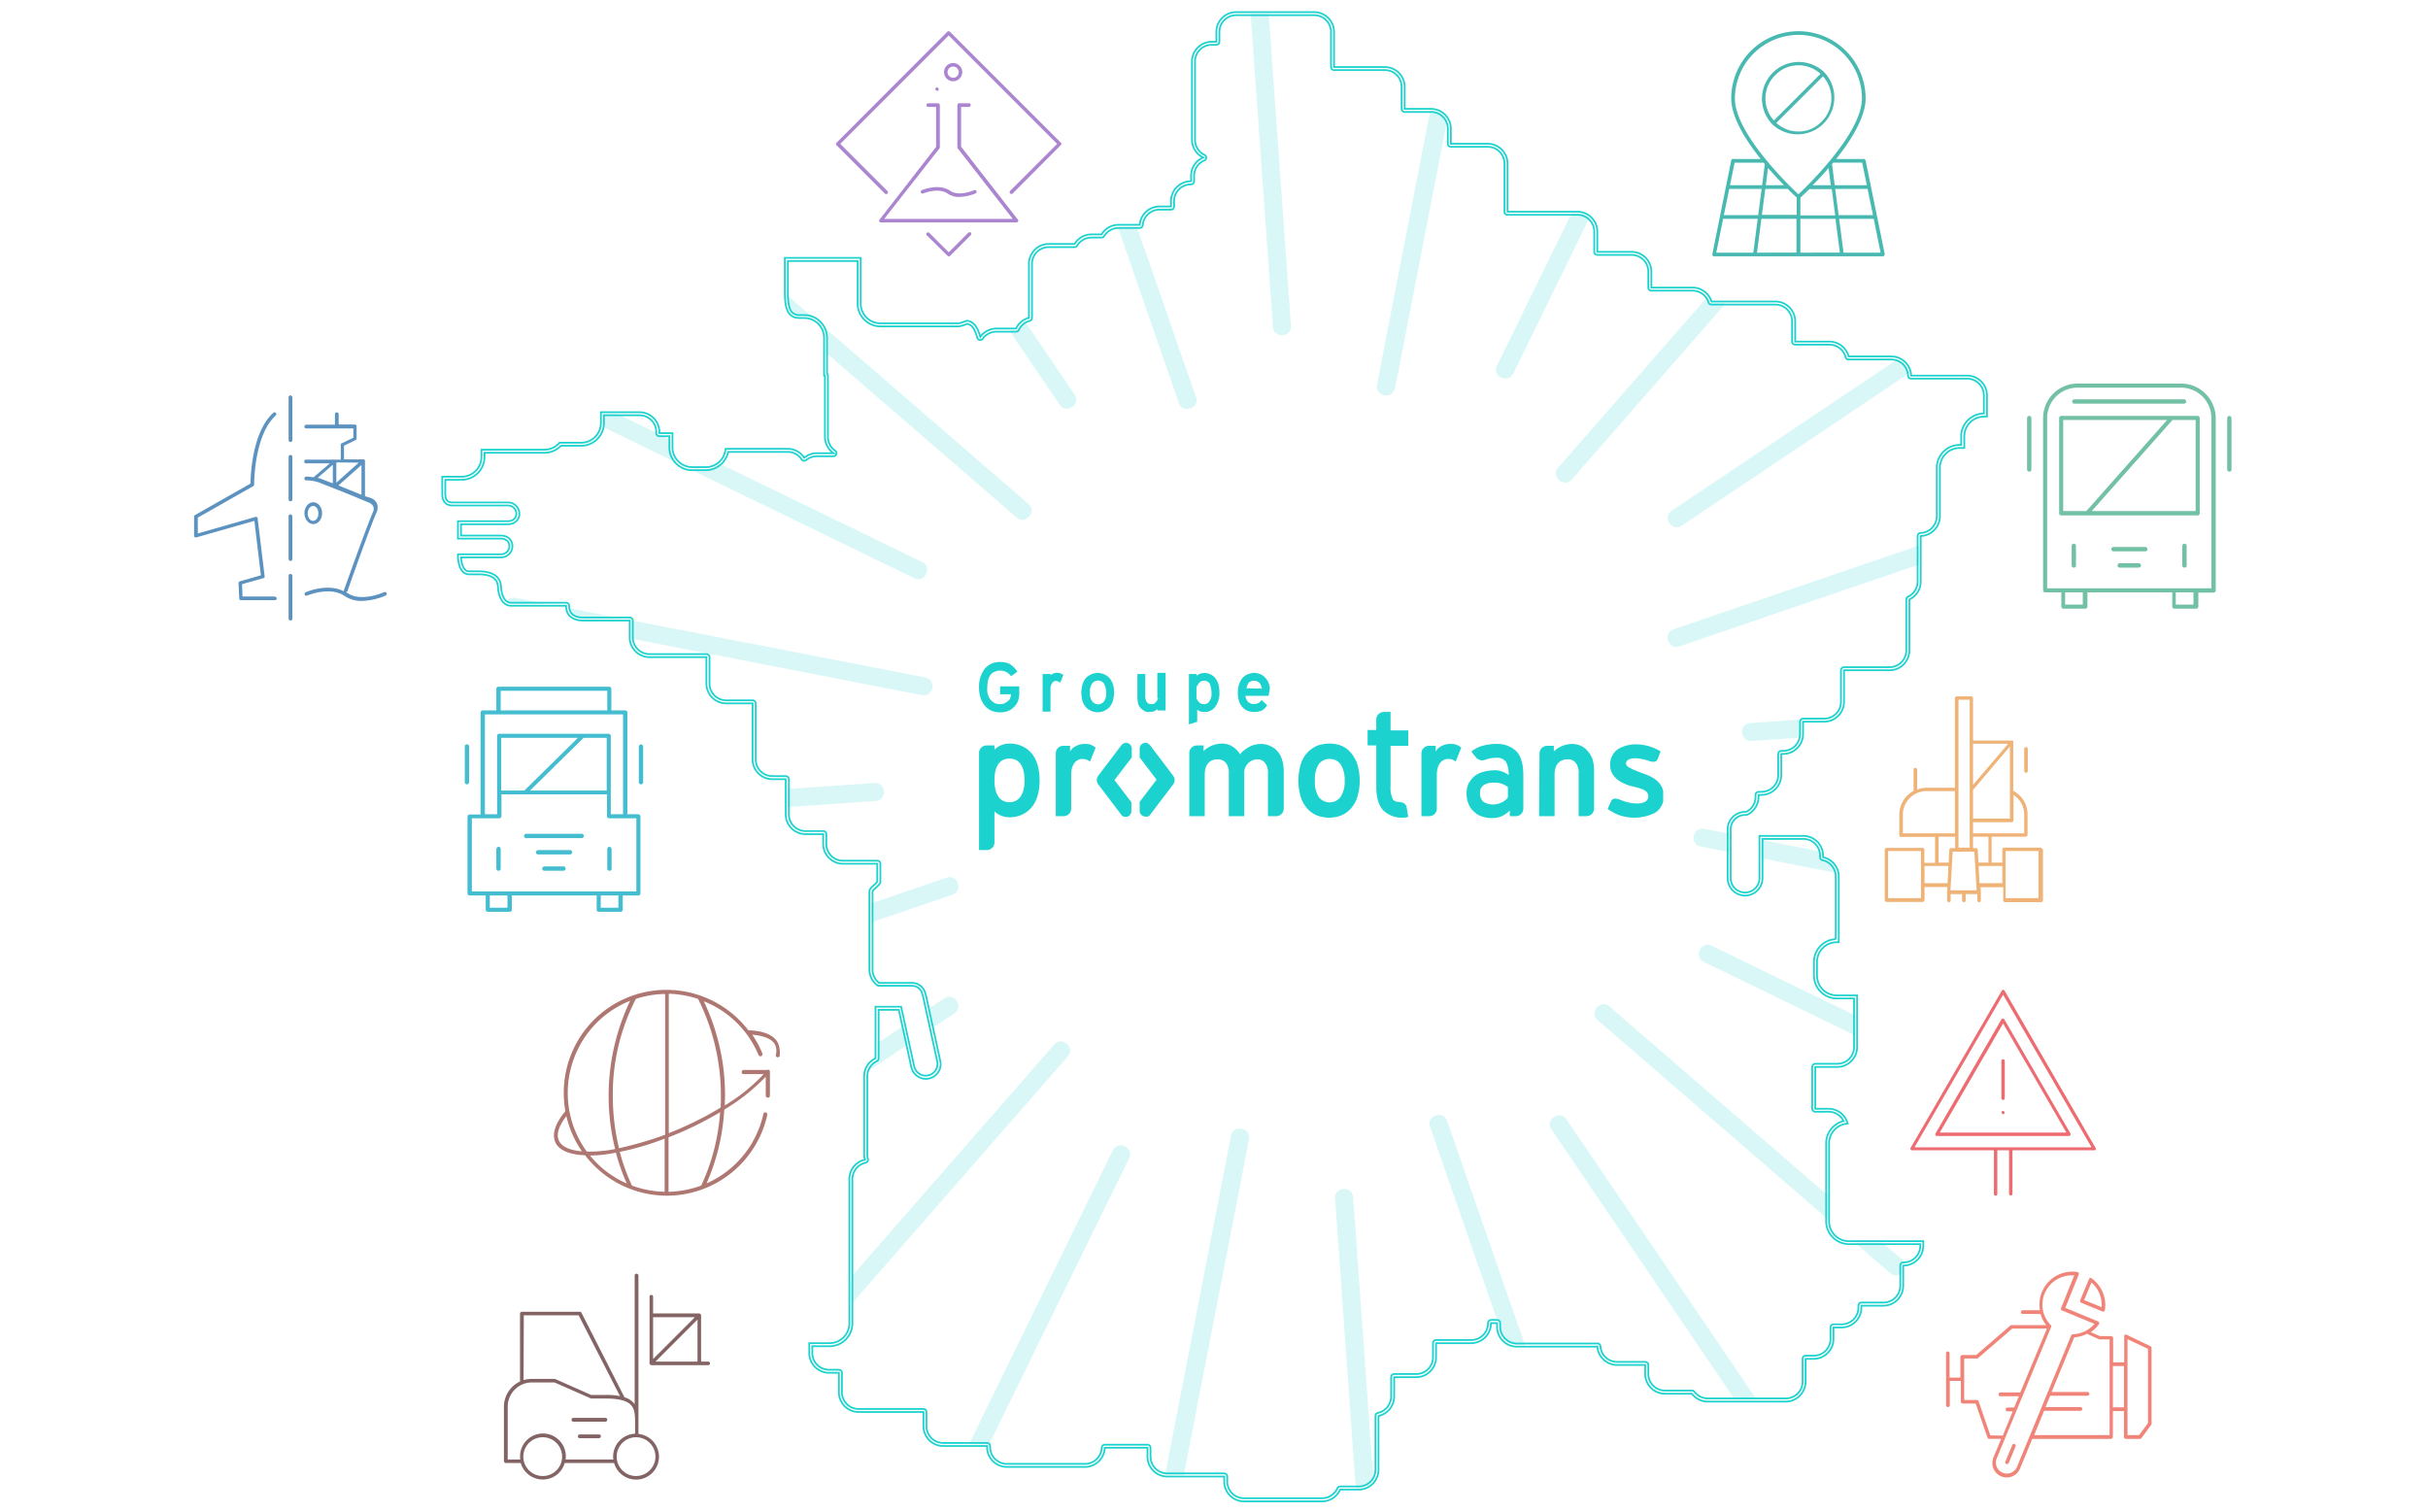 <svg xmlns="http://www.w3.org/2000/svg" xmlns:xlink="http://www.w3.org/1999/xlink" width="1400" height="872" viewBox="0 0 1400 872"><defs><radialGradient id="a" cx="0.5" cy="0.5" r="0.5" gradientUnits="objectBoundingBox"><stop offset="0" stop-color="#1cd2ce"/><stop offset="1" stop-color="#1cd2ce"/></radialGradient><clipPath id="c"><rect width="394" height="246" transform="translate(0.52 -0.02)" fill="#fff" stroke="#707070" stroke-width="1"/></clipPath><clipPath id="d"><path d="M467.189,862.831a10.533,10.533,0,0,1-10.506-10.506V849.41a.9.9,0,0,0-.9-.9H422.955A10.533,10.533,0,0,1,412.45,838v-5.228a.9.9,0,0,0-.9-.9h-24.63a.881.881,0,0,0-.855.855,10.574,10.574,0,0,1-10.506,10.2H330.517a10.533,10.533,0,0,1-10.506-10.506v-.653a.9.9,0,0,0-.9-.9H293.823a10.533,10.533,0,0,1-10.506-10.506v-8.193a.9.9,0,0,0-.9-.9H245.065a10.533,10.533,0,0,1-10.506-10.505V789.543a.9.9,0,0,0-.9-.9h-5.68a10.533,10.533,0,0,1-10.506-10.505v-4.826h10.857a12.281,12.281,0,0,0,12.265-12.265V677.8a10.491,10.491,0,0,1,8.294-10.254.778.778,0,0,0,.553-.4,1.105,1.105,0,0,0,.1-.7,11.257,11.257,0,0,1-.4-2.865V618.539a10.6,10.6,0,0,1,6.032-9.5.9.9,0,0,0,.5-.8V579.382H268.79l7.389,33.728a7.686,7.686,0,0,0,7.49,6.032,5.647,5.647,0,0,0,1.609-.2,7.668,7.668,0,0,0,5.831-9.148l-8.143-37.3a10.908,10.908,0,0,0-.352-1.206,6.943,6.943,0,0,0-6.786-5.781h-19.4a10.6,10.6,0,0,1-4.373-8.495V511.976c0-.854,1.307-2.011,2.312-2.966a10.861,10.861,0,0,0,2.111-2.262.747.747,0,0,0,.1-.452v-10.3a.9.9,0,0,0-.9-.9H235.916a10.533,10.533,0,0,1-10.506-10.506V478.9a.9.9,0,0,0-.9-.9H214.3A10.533,10.533,0,0,1,203.8,467.491V447.234a.9.9,0,0,0-.9-.9H195.2A10.533,10.533,0,0,1,184.7,435.823V403.5a.9.9,0,0,0-.9-.9H168.56a10.533,10.533,0,0,1-10.506-10.506v-15.23a.9.9,0,0,0-.9-.9H124.327a10.533,10.533,0,0,1-10.506-10.506v-9.7a.9.9,0,0,0-.9-.9H86.125c-3.368,0-9-1.005-9-7.64a.9.9,0,0,0-.9-.9H44.605c-6.132,0-6.635-9.3-6.685-9.4,0-8.7-9.249-8.7-12.265-8.7H20.478a4.324,4.324,0,0,1-3.167-1.307c-2.161-2.212-2.463-6.635-2.513-8.495H38.825a5.621,5.621,0,0,0,5.63-5.63c0-2.966-2.362-5.127-5.63-5.127H14.848v-8.294H42.9c3.267,0,5.63-2.161,5.63-5.127a5.621,5.621,0,0,0-5.63-5.63H10.927c-3.569,0-5.127-1.86-5.127-5.982v-8.847H16.155A12.281,12.281,0,0,0,28.42,261.5v-3.318H63.907a12.147,12.147,0,0,0,9.048-4.021H85.019A12.281,12.281,0,0,0,97.284,241.9V236.57H118.7A10.533,10.533,0,0,1,129.2,247.075v.653a.9.9,0,0,0,.9.9h6.635v7.339a12.281,12.281,0,0,0,12.265,12.265h7.841a12.335,12.335,0,0,0,12.164-10.556H204.1a10.615,10.615,0,0,1,8.8,4.725,1,1,0,0,0,.6.4h.151a.756.756,0,0,0,.553-.2,10.494,10.494,0,0,1,6.685-2.413h9.651a.924.924,0,0,0,.855-.6.907.907,0,0,0-.352-1.005,10.524,10.524,0,0,1-4.574-8.646V214.5a.9.9,0,0,0-.5-.8V192.738A12.281,12.281,0,0,0,213.7,180.473h-2.714a6.555,6.555,0,0,1-4.876-1.709c-2.815-2.815-2.815-9-2.765-15.482V147.6h41.972v25.434A12.281,12.281,0,0,0,257.581,185.3h45.038a13.906,13.906,0,0,0,3.72-1.056,11.189,11.189,0,0,1,1.206-.4c3.971.6,5.63,4.725,6.736,8.7a.932.932,0,0,0,.7.653h.151a.88.88,0,0,0,.7-.352,10.468,10.468,0,0,1,8.6-4.474h11.31a.9.9,0,0,0,.8-.5,10.537,10.537,0,0,1,6.886-5.68.862.862,0,0,0,.653-.855V150.163a10.533,10.533,0,0,1,10.506-10.506h14.879a.886.886,0,0,0,.754-.4,10.611,10.611,0,0,1,9-5.127h5.831a.886.886,0,0,0,.754-.4,10.611,10.611,0,0,1,9-5.127h12.265a.838.838,0,0,0,.855-.8,10.569,10.569,0,0,1,10.506-9.752h6.685a.9.9,0,0,0,.9-.9v-3.167a10.533,10.533,0,0,1,10.506-10.506h.151a.9.9,0,0,0,.9-.9V99.395a10.521,10.521,0,0,1,6.434-9.7.944.944,0,0,0,.553-.8.9.9,0,0,0-.5-.8,10.644,10.644,0,0,1-5.982-9.5V33.4A10.533,10.533,0,0,1,448.591,22.89h2.664a.9.9,0,0,0,.9-.9v-5.68A10.533,10.533,0,0,1,462.665,5.8H507.7a10.533,10.533,0,0,1,10.505,10.506V36.563a.9.9,0,0,0,.9.9h29.3a10.533,10.533,0,0,1,10.506,10.506V60.69a.9.9,0,0,0,.9.9h15.231A10.533,10.533,0,0,1,585.565,72.1v8.7a.9.9,0,0,0,.9.9h21.262a10.533,10.533,0,0,1,10.506,10.506V120a.9.9,0,0,0,.9.9h40.363a10.533,10.533,0,0,1,10.505,10.506v11.712a.9.9,0,0,0,.9.9h19.754a10.533,10.533,0,0,1,10.506,10.506v9.2a.9.9,0,0,0,.9.9h23.776a10.621,10.621,0,0,1,10.053,7.439.876.876,0,0,0,.854.6h36.845a10.533,10.533,0,0,1,10.506,10.506V194.9a.9.9,0,0,0,.9.9h19.755a10.591,10.591,0,0,1,10.2,7.892.862.862,0,0,0,.854.653h24.63a10.574,10.574,0,0,1,10.506,10.2.881.881,0,0,0,.854.855h32.321a10.533,10.533,0,0,1,10.506,10.506v11.36h-.8a12.281,12.281,0,0,0-12.265,12.265v5.831h-1.81a12.281,12.281,0,0,0-12.265,12.265v27.948a10.574,10.574,0,0,1-10.2,10.506.881.881,0,0,0-.854.854v26.289a10.6,10.6,0,0,1-6.032,9.5.9.9,0,0,0-.5.8v29.405a10.533,10.533,0,0,1-10.505,10.506H813.168a.9.9,0,0,0-.9.9V402.6A10.533,10.533,0,0,1,801.758,413.1H789.543a.9.9,0,0,0-.9.9V421.2A10.533,10.533,0,0,1,778.133,431.7h-1.156a.9.9,0,0,0-.9.9v12.215a10.533,10.533,0,0,1-10.506,10.506h-1.659a.9.9,0,0,0-.9.9v1.156a10.516,10.516,0,0,1-6.132,9.55c-.251,0-.5-.05-.754-.05a9.149,9.149,0,0,0-9.148,9.148v28.149a9.148,9.148,0,1,0,18.3,0V480.66h24.429A10.533,10.533,0,0,1,800.2,491.166v.9a.908.908,0,0,0,.7.855,10.549,10.549,0,0,1,8.344,10.3v37h-.3a12.281,12.281,0,0,0-12.265,12.265v7.841A12.281,12.281,0,0,0,808.945,572.6H819.8v28.953A10.533,10.533,0,0,1,809.3,612.055H796.58a.9.9,0,0,0-.9.9v24.128a.9.9,0,0,0,.9.9h7.691a10.548,10.548,0,0,1,9.9,6.937,12.273,12.273,0,0,0-10.4,12.114v45.038a12.281,12.281,0,0,0,12.265,12.265h42.022v1.81a10.533,10.533,0,0,1-10.506,10.506H847.4a.9.9,0,0,0-.9.9v11.712a10.533,10.533,0,0,1-10.505,10.506H823.221a.9.9,0,0,0-.9.9v1.156a10.533,10.533,0,0,1-10.506,10.506h-4.675a.9.9,0,0,0-.9.9v6.685a10.533,10.533,0,0,1-10.506,10.506h-4.675a.9.9,0,0,0-.9.9v13.22a10.533,10.533,0,0,1-10.506,10.506H734.6a10.5,10.5,0,0,1-8.394-4.172.879.879,0,0,0-.7-.352H709.972a10.533,10.533,0,0,1-10.505-10.506v-5.027a.9.9,0,0,0-.9-.9H682.326a10.578,10.578,0,0,1-10.506-9.8.876.876,0,0,0-.3-.6.756.756,0,0,0-.553-.2h-.1a11.482,11.482,0,0,1-1.257.1H624.571A10.533,10.533,0,0,1,614.065,763.1v-2.161a.9.9,0,0,0-.9-.9h-3.519a.9.9,0,0,0-.9.9v.151A10.533,10.533,0,0,1,598.232,771.6H577.924a.9.9,0,0,0-.9.9V780.7A10.533,10.533,0,0,1,566.514,791.2H553.8a.9.9,0,0,0-.9.9v11.209a10.633,10.633,0,0,1-8.344,10.3.907.907,0,0,0-.7.855v31.064a10.533,10.533,0,0,1-10.506,10.506H522.632a.9.9,0,0,0-.8.5,10.561,10.561,0,0,1-9.6,6.283H467.189Z" transform="translate(250.105 2.105)" fill="url(#a)"/></clipPath><clipPath id="e"><rect width="1424.119" height="1416.195" fill="url(#a)"/></clipPath><clipPath id="aw"><rect width="1400" height="872"/></clipPath></defs><g id="av" clip-path="url(#aw)"><g transform="translate(251 3)" opacity="0.05" style="mix-blend-mode:multiply;isolation:isolate"><g transform="translate(4 4)"><path d="M467.189,862.831a10.533,10.533,0,0,1-10.506-10.506V849.41a.9.9,0,0,0-.9-.9H422.955A10.533,10.533,0,0,1,412.45,838v-5.228a.9.9,0,0,0-.9-.9h-24.63a.881.881,0,0,0-.855.855,10.574,10.574,0,0,1-10.506,10.2H330.517a10.533,10.533,0,0,1-10.506-10.506v-.653a.9.9,0,0,0-.9-.9H293.823a10.533,10.533,0,0,1-10.506-10.506v-8.193a.9.9,0,0,0-.9-.9H245.065a10.533,10.533,0,0,1-10.506-10.505V789.543a.9.9,0,0,0-.9-.9h-5.68a10.533,10.533,0,0,1-10.506-10.505v-4.826h10.857a12.281,12.281,0,0,0,12.265-12.265V677.8a10.491,10.491,0,0,1,8.294-10.254.778.778,0,0,0,.553-.4,1.105,1.105,0,0,0,.1-.7,11.257,11.257,0,0,1-.4-2.865V618.539a10.6,10.6,0,0,1,6.032-9.5.9.9,0,0,0,.5-.8V579.382H268.79l7.389,33.728a7.686,7.686,0,0,0,7.49,6.032,5.647,5.647,0,0,0,1.609-.2,7.668,7.668,0,0,0,5.831-9.148l-8.143-37.3a10.908,10.908,0,0,0-.352-1.206,6.943,6.943,0,0,0-6.786-5.781h-19.4a10.6,10.6,0,0,1-4.373-8.495V511.976c0-.854,1.307-2.011,2.312-2.966a10.861,10.861,0,0,0,2.111-2.262.747.747,0,0,0,.1-.452v-10.3a.9.9,0,0,0-.9-.9H235.916a10.533,10.533,0,0,1-10.506-10.506V478.9a.9.9,0,0,0-.9-.9H214.3A10.533,10.533,0,0,1,203.8,467.491V447.234a.9.9,0,0,0-.9-.9H195.2A10.533,10.533,0,0,1,184.7,435.823V403.5a.9.9,0,0,0-.9-.9H168.56a10.533,10.533,0,0,1-10.506-10.506v-15.23a.9.9,0,0,0-.9-.9H124.327a10.533,10.533,0,0,1-10.506-10.506v-9.7a.9.9,0,0,0-.9-.9H86.125c-3.368,0-9-1.005-9-7.64a.9.9,0,0,0-.9-.9H44.605c-6.132,0-6.635-9.3-6.685-9.4,0-8.7-9.249-8.7-12.265-8.7H20.478a4.324,4.324,0,0,1-3.167-1.307c-2.161-2.212-2.463-6.635-2.513-8.495H38.825a5.621,5.621,0,0,0,5.63-5.63c0-2.966-2.362-5.127-5.63-5.127H14.848v-8.294H42.9c3.267,0,5.63-2.161,5.63-5.127a5.621,5.621,0,0,0-5.63-5.63H10.927c-3.569,0-5.127-1.86-5.127-5.982v-8.847H16.155A12.281,12.281,0,0,0,28.42,261.5v-3.318H63.907a12.147,12.147,0,0,0,9.048-4.021H85.019A12.281,12.281,0,0,0,97.284,241.9V236.57H118.7A10.533,10.533,0,0,1,129.2,247.075v.653a.9.9,0,0,0,.9.9h6.635v7.339a12.281,12.281,0,0,0,12.265,12.265h7.841a12.335,12.335,0,0,0,12.164-10.556H204.1a10.615,10.615,0,0,1,8.8,4.725,1,1,0,0,0,.6.4h.151a.756.756,0,0,0,.553-.2,10.494,10.494,0,0,1,6.685-2.413h9.651a.924.924,0,0,0,.855-.6.907.907,0,0,0-.352-1.005,10.524,10.524,0,0,1-4.574-8.646V214.5a.9.9,0,0,0-.5-.8V192.738A12.281,12.281,0,0,0,213.7,180.473h-2.714a6.555,6.555,0,0,1-4.876-1.709c-2.815-2.815-2.815-9-2.765-15.482V147.6h41.972v25.434A12.281,12.281,0,0,0,257.581,185.3h45.038a13.906,13.906,0,0,0,3.72-1.056,11.189,11.189,0,0,1,1.206-.4c3.971.6,5.63,4.725,6.736,8.7a.932.932,0,0,0,.7.653h.151a.88.88,0,0,0,.7-.352,10.468,10.468,0,0,1,8.6-4.474h11.31a.9.9,0,0,0,.8-.5,10.537,10.537,0,0,1,6.886-5.68.862.862,0,0,0,.653-.855V150.163a10.533,10.533,0,0,1,10.506-10.506h14.879a.886.886,0,0,0,.754-.4,10.611,10.611,0,0,1,9-5.127h5.831a.886.886,0,0,0,.754-.4,10.611,10.611,0,0,1,9-5.127h12.265a.838.838,0,0,0,.855-.8,10.569,10.569,0,0,1,10.506-9.752h6.685a.9.9,0,0,0,.9-.9v-3.167a10.533,10.533,0,0,1,10.506-10.506h.151a.9.9,0,0,0,.9-.9V99.395a10.521,10.521,0,0,1,6.434-9.7.944.944,0,0,0,.553-.8.9.9,0,0,0-.5-.8,10.644,10.644,0,0,1-5.982-9.5V33.4A10.533,10.533,0,0,1,448.591,22.89h2.664a.9.9,0,0,0,.9-.9v-5.68A10.533,10.533,0,0,1,462.665,5.8H507.7a10.533,10.533,0,0,1,10.505,10.506V36.563a.9.9,0,0,0,.9.9h29.3a10.533,10.533,0,0,1,10.506,10.506V60.69a.9.9,0,0,0,.9.9h15.231A10.533,10.533,0,0,1,585.565,72.1v8.7a.9.9,0,0,0,.9.9h21.262a10.533,10.533,0,0,1,10.506,10.506V120a.9.9,0,0,0,.9.9h40.363a10.533,10.533,0,0,1,10.505,10.506v11.712a.9.9,0,0,0,.9.9h19.754a10.533,10.533,0,0,1,10.506,10.506v9.2a.9.9,0,0,0,.9.9h23.776a10.621,10.621,0,0,1,10.053,7.439.876.876,0,0,0,.854.6h36.845a10.533,10.533,0,0,1,10.506,10.506V194.9a.9.9,0,0,0,.9.9h19.755a10.591,10.591,0,0,1,10.2,7.892.862.862,0,0,0,.854.653h24.63a10.574,10.574,0,0,1,10.506,10.2.881.881,0,0,0,.854.855h32.321a10.533,10.533,0,0,1,10.506,10.506v11.36h-.8a12.281,12.281,0,0,0-12.265,12.265v5.831h-1.81a12.281,12.281,0,0,0-12.265,12.265v27.948a10.574,10.574,0,0,1-10.2,10.506.881.881,0,0,0-.854.854v26.289a10.6,10.6,0,0,1-6.032,9.5.9.9,0,0,0-.5.8v29.405a10.533,10.533,0,0,1-10.505,10.506H813.168a.9.9,0,0,0-.9.9V402.6A10.533,10.533,0,0,1,801.758,413.1H789.543a.9.9,0,0,0-.9.9V421.2A10.533,10.533,0,0,1,778.133,431.7h-1.156a.9.9,0,0,0-.9.9v12.215a10.533,10.533,0,0,1-10.506,10.506h-1.659a.9.9,0,0,0-.9.9v1.156a10.516,10.516,0,0,1-6.132,9.55c-.251,0-.5-.05-.754-.05a9.149,9.149,0,0,0-9.148,9.148v28.149a9.148,9.148,0,1,0,18.3,0V480.66h24.429A10.533,10.533,0,0,1,800.2,491.166v.9a.908.908,0,0,0,.7.855,10.549,10.549,0,0,1,8.344,10.3v37h-.3a12.281,12.281,0,0,0-12.265,12.265v7.841A12.281,12.281,0,0,0,808.945,572.6H819.8v28.953A10.533,10.533,0,0,1,809.3,612.055H796.58a.9.9,0,0,0-.9.9v24.128a.9.9,0,0,0,.9.9h7.691a10.548,10.548,0,0,1,9.9,6.937,12.273,12.273,0,0,0-10.4,12.114v45.038a12.281,12.281,0,0,0,12.265,12.265h42.022v1.81a10.533,10.533,0,0,1-10.506,10.506H847.4a.9.9,0,0,0-.9.9v11.712a10.533,10.533,0,0,1-10.505,10.506H823.221a.9.9,0,0,0-.9.9v1.156a10.533,10.533,0,0,1-10.506,10.506h-4.675a.9.9,0,0,0-.9.9v6.685a10.533,10.533,0,0,1-10.506,10.506h-4.675a.9.9,0,0,0-.9.9v13.22a10.533,10.533,0,0,1-10.506,10.506H734.6a10.5,10.5,0,0,1-8.394-4.172.879.879,0,0,0-.7-.352H709.972a10.533,10.533,0,0,1-10.505-10.506v-5.027a.9.9,0,0,0-.9-.9H682.326a10.578,10.578,0,0,1-10.506-9.8.876.876,0,0,0-.3-.6.756.756,0,0,0-.553-.2h-.1a11.482,11.482,0,0,1-1.257.1H624.571A10.533,10.533,0,0,1,614.065,763.1v-2.161a.9.9,0,0,0-.9-.9h-3.519a.9.9,0,0,0-.9.9v.151A10.533,10.533,0,0,1,598.232,771.6H577.924a.9.9,0,0,0-.9.9V780.7A10.533,10.533,0,0,1,566.514,791.2H553.8a.9.9,0,0,0-.9.9v11.209a10.633,10.633,0,0,1-8.344,10.3.907.907,0,0,0-.7.855v31.064a10.533,10.533,0,0,1-10.506,10.506H522.632a.9.9,0,0,0-.8.5,10.561,10.561,0,0,1-9.6,6.283H467.189Z" transform="translate(-4.895 -4.895)" fill="none"/><path d="M506.808,5.759a9.653,9.653,0,0,1,9.651,9.651V35.667a1.781,1.781,0,0,0,1.759,1.759h29.3a9.654,9.654,0,0,1,9.651,9.651V59.795a1.781,1.781,0,0,0,1.759,1.759h15.231a9.654,9.654,0,0,1,9.651,9.651v8.7a1.781,1.781,0,0,0,1.759,1.759h21.262a9.653,9.653,0,0,1,9.651,9.651v27.8a1.781,1.781,0,0,0,1.759,1.759H658.61a9.654,9.654,0,0,1,9.651,9.651v11.712a1.781,1.781,0,0,0,1.759,1.759h19.754a9.654,9.654,0,0,1,9.651,9.651v9.2a1.781,1.781,0,0,0,1.759,1.759h23.776a9.717,9.717,0,0,1,9.2,6.786,1.765,1.765,0,0,0,1.659,1.257h36.845a9.654,9.654,0,0,1,9.651,9.651V194a1.781,1.781,0,0,0,1.759,1.759h19.754A9.673,9.673,0,0,1,813.178,203a1.779,1.779,0,0,0,1.709,1.307h24.63a9.693,9.693,0,0,1,9.651,9.349,1.771,1.771,0,0,0,1.759,1.709h32.321a9.654,9.654,0,0,1,9.651,9.651v10.455a13.161,13.161,0,0,0-13.069,13.17v4.926h-.9a13.182,13.182,0,0,0-13.17,13.17v27.948a9.693,9.693,0,0,1-9.349,9.651A1.771,1.771,0,0,0,854.7,306.1v26.289a9.651,9.651,0,0,1-5.529,8.7,1.791,1.791,0,0,0-1.005,1.608V372.1a9.653,9.653,0,0,1-9.651,9.651H812.273a1.781,1.781,0,0,0-1.759,1.759v18.246a9.654,9.654,0,0,1-9.651,9.651H788.648a1.781,1.781,0,0,0-1.759,1.759v7.188A9.654,9.654,0,0,1,777.238,430h-1.156a1.781,1.781,0,0,0-1.759,1.759v12.215a9.653,9.653,0,0,1-9.651,9.651h-1.659a1.781,1.781,0,0,0-1.759,1.759v1.156a9.627,9.627,0,0,1-5.429,8.646h-.6a10.083,10.083,0,0,0-10.053,10.053V503.39a10.053,10.053,0,1,0,20.106,0V480.77H788.8a9.653,9.653,0,0,1,9.651,9.651v.9a1.73,1.73,0,0,0,1.408,1.709,9.727,9.727,0,0,1,7.64,9.45v36.091a13.167,13.167,0,0,0-12.566,13.17v7.841a13.182,13.182,0,0,0,13.17,13.17h9.953V600.8a9.654,9.654,0,0,1-9.651,9.651H795.685a1.781,1.781,0,0,0-1.759,1.759v24.128a1.781,1.781,0,0,0,1.759,1.759h7.691a9.7,9.7,0,0,1,8.646,5.378,13.191,13.191,0,0,0-10.053,12.767v45.038a13.182,13.182,0,0,0,13.169,13.17h41.117v.9a9.654,9.654,0,0,1-9.651,9.651h-.151a1.781,1.781,0,0,0-1.759,1.759v11.712a9.653,9.653,0,0,1-9.651,9.651H822.326a1.781,1.781,0,0,0-1.759,1.759v1.156a9.653,9.653,0,0,1-9.651,9.651h-4.675a1.781,1.781,0,0,0-1.759,1.759v6.685a9.654,9.654,0,0,1-9.651,9.651h-4.675a1.781,1.781,0,0,0-1.759,1.759v13.22a9.653,9.653,0,0,1-9.651,9.651H733.707a9.69,9.69,0,0,1-7.691-3.82,1.761,1.761,0,0,0-1.407-.7H709.077a9.653,9.653,0,0,1-9.651-9.651v-5.127a1.781,1.781,0,0,0-1.759-1.759H681.431a9.624,9.624,0,0,1-9.6-9,1.727,1.727,0,0,0-.654-1.257,1.757,1.757,0,0,0-1.106-.4h-.2a9.3,9.3,0,0,1-1.156.05H623.676a9.653,9.653,0,0,1-9.651-9.651v-2.161a1.781,1.781,0,0,0-1.759-1.759h-3.519a1.781,1.781,0,0,0-1.759,1.759v.151a9.654,9.654,0,0,1-9.651,9.651H577.029a1.781,1.781,0,0,0-1.759,1.759V779.7a9.653,9.653,0,0,1-9.651,9.651H552.9a1.781,1.781,0,0,0-1.759,1.759V802.32a9.727,9.727,0,0,1-7.64,9.45,1.771,1.771,0,0,0-1.407,1.709v31.064a9.653,9.653,0,0,1-9.651,9.651H521.737a1.753,1.753,0,0,0-1.608,1.056,9.7,9.7,0,0,1-8.8,5.73H466.294a9.654,9.654,0,0,1-9.651-9.651v-2.915a1.781,1.781,0,0,0-1.759-1.759H422.06A9.653,9.653,0,0,1,412.409,837v-5.127a1.781,1.781,0,0,0-1.759-1.759h-24.63a1.771,1.771,0,0,0-1.759,1.709,9.693,9.693,0,0,1-9.651,9.349H329.571a9.653,9.653,0,0,1-9.651-9.651v-.654a1.781,1.781,0,0,0-1.759-1.759H292.877a9.654,9.654,0,0,1-9.651-9.651v-8.193a1.781,1.781,0,0,0-1.759-1.759H244.119a9.653,9.653,0,0,1-9.651-9.651V788.648a1.781,1.781,0,0,0-1.759-1.759h-5.68a9.654,9.654,0,0,1-9.651-9.651v-3.921h9.953a13.182,13.182,0,0,0,13.17-13.17v-83.24a9.721,9.721,0,0,1,7.59-9.4,1.892,1.892,0,0,0,1.156-.8,1.925,1.925,0,0,0,.2-1.407,9.353,9.353,0,0,1-.352-2.614V617.644a9.651,9.651,0,0,1,5.529-8.7,1.791,1.791,0,0,0,1.005-1.609v-28h11.611l7.238,33.075a8.645,8.645,0,0,0,8.344,6.736,7.4,7.4,0,0,0,1.81-.2,8.7,8.7,0,0,0,5.378-3.72,8.315,8.315,0,0,0,1.156-6.434l-8.143-37.3a7.221,7.221,0,0,0-.4-1.257,7.852,7.852,0,0,0-7.64-6.434h-19.1a9.619,9.619,0,0,1-3.77-7.64V511.131c0-.452,1.407-1.759,2.011-2.312a10.284,10.284,0,0,0,2.262-2.463,1.694,1.694,0,0,0,.251-.855V495.1a1.781,1.781,0,0,0-1.759-1.759H235.122a9.654,9.654,0,0,1-9.651-9.651v-5.68a1.781,1.781,0,0,0-1.759-1.759h-10.2a9.654,9.654,0,0,1-9.651-9.651V446.338a1.781,1.781,0,0,0-1.759-1.759h-7.691a9.653,9.653,0,0,1-9.651-9.651V402.607A1.781,1.781,0,0,0,183,400.848H167.766a9.654,9.654,0,0,1-9.651-9.651v-15.23a1.781,1.781,0,0,0-1.759-1.759H123.532a9.654,9.654,0,0,1-9.651-9.651v-9.7a1.781,1.781,0,0,0-1.759-1.759H85.33c-3.72,0-8.143-1.156-8.143-6.786a1.781,1.781,0,0,0-1.759-1.759H43.71c-5.127,0-5.73-7.942-5.781-8.495,0-6.384-4.474-9.6-13.17-9.6H19.582a3.228,3.228,0,0,1-2.513-1.056c-1.558-1.608-2.111-4.826-2.212-6.987H37.929a6.522,6.522,0,0,0,6.535-6.535c0-3.519-2.765-6.032-6.535-6.032H14.807v-6.535H41.951c3.77,0,6.535-2.513,6.535-6.032a6.521,6.521,0,0,0-6.535-6.535H10.032c-3.066,0-4.273-1.458-4.273-5.127v-7.942h9.45a13.182,13.182,0,0,0,13.17-13.17v-2.413H62.962a13.116,13.116,0,0,0,9.45-4.021H84.073a13.182,13.182,0,0,0,13.17-13.17v-4.423h20.508a9.654,9.654,0,0,1,9.651,9.651v.653a1.781,1.781,0,0,0,1.759,1.759h5.781v6.434a13.182,13.182,0,0,0,13.17,13.17h7.841a13.288,13.288,0,0,0,12.918-10.556H203.2a9.589,9.589,0,0,1,8.043,4.373,1.644,1.644,0,0,0,1.206.754h.251a1.756,1.756,0,0,0,1.106-.4,9.759,9.759,0,0,1,6.132-2.212h9.651a1.719,1.719,0,0,0,1.659-1.257,1.672,1.672,0,0,0-.7-1.96,9.661,9.661,0,0,1-4.172-7.942V213.608a1.665,1.665,0,0,0-.5-1.206V191.843a13.182,13.182,0,0,0-13.17-13.17h-2.614a5.861,5.861,0,0,1-4.273-1.458c-2.564-2.564-2.564-8.545-2.513-14.879V147.509h40.213v24.53a13.182,13.182,0,0,0,13.17,13.17h45.038a13.987,13.987,0,0,0,4.021-1.106c.352-.151.7-.251.955-.352,2.664.5,4.373,2.865,5.781,8.043a1.728,1.728,0,0,0,1.407,1.257c.1,0,.2.05.3.05a1.766,1.766,0,0,0,1.458-.754,9.675,9.675,0,0,1,7.892-4.072h11.31a1.791,1.791,0,0,0,1.609-1.005,9.609,9.609,0,0,1,6.283-5.228,1.779,1.779,0,0,0,1.307-1.709V149.167a9.654,9.654,0,0,1,9.651-9.651h14.879a1.708,1.708,0,0,0,1.508-.855,9.791,9.791,0,0,1,8.244-4.675h5.831a1.708,1.708,0,0,0,1.508-.855,9.792,9.792,0,0,1,8.244-4.675h12.265a1.755,1.755,0,0,0,1.759-1.609,9.651,9.651,0,0,1,9.6-8.947h6.685a1.781,1.781,0,0,0,1.759-1.759v-3.167a9.654,9.654,0,0,1,9.651-9.651h.151a1.781,1.781,0,0,0,1.759-1.759V98.4a9.629,9.629,0,0,1,5.931-8.9,1.684,1.684,0,0,0,1.056-1.558,1.707,1.707,0,0,0-1.005-1.609,9.749,9.749,0,0,1-5.479-8.7V32.5A9.653,9.653,0,0,1,447.7,22.85h2.664a1.781,1.781,0,0,0,1.759-1.759V15.41a9.654,9.654,0,0,1,9.651-9.651h45.038m0-1.759H461.77a11.434,11.434,0,0,0-11.41,11.41v5.68H447.7a11.434,11.434,0,0,0-11.41,11.41V77.539a11.491,11.491,0,0,0,6.484,10.3,11.355,11.355,0,0,0-6.987,10.506v3.167h-.151a11.434,11.434,0,0,0-11.41,11.41v3.167h-6.685a11.444,11.444,0,0,0-11.36,10.556H393.911a11.4,11.4,0,0,0-9.752,5.529h-5.831a11.4,11.4,0,0,0-9.752,5.529H353.7a11.434,11.434,0,0,0-11.41,11.41v31.165a11.474,11.474,0,0,0-7.439,6.183h-11.31a11.4,11.4,0,0,0-9.3,4.826c-1.206-4.323-3.066-8.746-7.64-9.349-.955.251-3.82,1.508-4.876,1.508H256.686a11.434,11.434,0,0,1-11.41-11.41V145.749c-.3,0-.553-.05-.855-.05H201.544v15.08c0,10.053-.5,19.6,8.545,19.6h2.664a11.434,11.434,0,0,1,11.41,11.41v21.815h.5v35.337a11.393,11.393,0,0,0,4.976,9.4h-9.651a11.384,11.384,0,0,0-7.238,2.614,11.448,11.448,0,0,0-9.5-5.127h-35.89A11.444,11.444,0,0,1,156,266.387h-7.841a11.434,11.434,0,0,1-11.41-11.41v-8.193h-7.54v-.653a11.434,11.434,0,0,0-11.41-11.41H95.484V240.9a11.434,11.434,0,0,1-11.41,11.41H71.607a11.4,11.4,0,0,1-8.646,4.021H26.62v4.172a11.434,11.434,0,0,1-11.41,11.41H4v9.7c0,2.564.5,6.886,6.032,6.886H41.951a4.806,4.806,0,0,1,4.775,4.775c0,2.614-2.161,4.273-4.775,4.273h-28.9V307.6H37.929c2.614,0,4.775,1.659,4.775,4.273a4.806,4.806,0,0,1-4.775,4.775H13.048s-.5,11.561,6.535,11.561H24.76c6.283,0,11.41,1.608,11.41,7.892,0,0,.5,10.2,7.54,10.2H75.377c0,6.032,4.273,8.545,9.9,8.545h26.792v9.7a11.434,11.434,0,0,0,11.41,11.41h32.824V391.2a11.434,11.434,0,0,0,11.41,11.41h15.231v32.321a11.434,11.434,0,0,0,11.41,11.41h7.691V466.6a11.434,11.434,0,0,0,11.41,11.41h10.2v5.68a11.434,11.434,0,0,0,11.41,11.41h19.754v10.3c-.955,1.659-4.524,3.569-4.524,5.63v45.038a11.393,11.393,0,0,0,4.976,9.4h19.654a6.1,6.1,0,0,1,5.982,5.127,4.413,4.413,0,0,1,.352,1.156l8.143,37.3a6.826,6.826,0,0,1-5.177,8.093,7.178,7.178,0,0,1-1.458.151,6.811,6.811,0,0,1-6.635-5.328l-7.54-34.432H253.821v29.757a11.393,11.393,0,0,0-6.535,10.3v45.038a10.871,10.871,0,0,0,.452,3.117,11.43,11.43,0,0,0-9,11.159v83.24a11.434,11.434,0,0,1-11.41,11.41H215.619v5.68a11.434,11.434,0,0,0,11.41,11.41h5.68v11.209a11.434,11.434,0,0,0,11.41,11.41h37.347v8.193a11.434,11.434,0,0,0,11.41,11.41h25.284v.654a11.434,11.434,0,0,0,11.41,11.41h45.038a11.464,11.464,0,0,0,11.41-11.058h24.63v5.177a11.434,11.434,0,0,0,11.41,11.41h32.823v2.915a11.434,11.434,0,0,0,11.41,11.41h45.038A11.431,11.431,0,0,0,521.737,856h10.707a11.434,11.434,0,0,0,11.41-11.41V813.529A11.475,11.475,0,0,0,552.9,802.37V791.161h12.717a11.434,11.434,0,0,0,11.41-11.41v-8.193h20.257a11.434,11.434,0,0,0,11.41-11.41V760h3.519v2.161a11.434,11.434,0,0,0,11.41,11.41h45.038a12.316,12.316,0,0,0,1.357-.1,11.458,11.458,0,0,0,11.36,10.656h16.236V789.3a11.434,11.434,0,0,0,11.41,11.41h15.532a11.378,11.378,0,0,0,9.1,4.524H778.7a11.434,11.434,0,0,0,11.41-11.41v-13.22h4.675a11.434,11.434,0,0,0,11.41-11.41V762.51h4.675a11.434,11.434,0,0,0,11.41-11.41v-1.156h12.717a11.434,11.434,0,0,0,11.41-11.41V726.821h.151a11.434,11.434,0,0,0,11.41-11.41v-2.664H815.087a11.434,11.434,0,0,1-11.41-11.41V656.3a11.431,11.431,0,0,1,10.707-11.36,11.389,11.389,0,0,0-11.058-8.545h-7.64V612.266H808.4a11.434,11.434,0,0,0,11.41-11.41V571H808.1a11.434,11.434,0,0,1-11.41-11.41v-7.841a11.434,11.434,0,0,1,11.41-11.41h1.156v-37.85a11.475,11.475,0,0,0-9.048-11.159v-.9a11.434,11.434,0,0,0-11.41-11.41H763.515V503.39a8.294,8.294,0,1,1-16.588,0V475.241a8.3,8.3,0,0,1,8.294-8.294,5.465,5.465,0,0,1,.9.05,11.458,11.458,0,0,0,6.886-10.455v-1.156h1.659a11.434,11.434,0,0,0,11.41-11.41V431.761h1.156a11.434,11.434,0,0,0,11.41-11.41v-7.188h12.215a11.434,11.434,0,0,0,11.41-11.41V383.506h26.289a11.434,11.434,0,0,0,11.41-11.41V342.69a11.393,11.393,0,0,0,6.535-10.3V306.1a11.431,11.431,0,0,0,11.058-11.41V266.739a11.434,11.434,0,0,1,11.41-11.41h2.664v-6.685a11.434,11.434,0,0,1,11.41-11.41h1.659V225.018a11.434,11.434,0,0,0-11.41-11.41H850.977a11.431,11.431,0,0,0-11.41-11.058h-24.63A11.445,11.445,0,0,0,803.878,194H784.124V182.293a11.434,11.434,0,0,0-11.41-11.41H735.869a11.482,11.482,0,0,0-10.908-8.043H701.185v-9.2a11.434,11.434,0,0,0-11.41-11.41H670.021V130.519a11.434,11.434,0,0,0-11.41-11.41H618.247v-27.8a11.434,11.434,0,0,0-11.41-11.41H585.574v-8.7a11.434,11.434,0,0,0-11.41-11.41H558.934V47.078a11.434,11.434,0,0,0-11.41-11.41h-29.3V15.41A11.434,11.434,0,0,0,506.808,4Z" transform="translate(-4 -4)" fill="none"/></g></g><g transform="translate(564.481 313.02)" clip-path="url(#c)"><g transform="translate(0.032 68.695)"><path d="M461.153,101.623v19.521a4.351,4.351,0,0,1-4.338,4.338H452.26V89.26a4.351,4.351,0,0,1,4.338-4.338h3.9v3.254a7.658,7.658,0,0,1,3.687-3.254,10.214,10.214,0,0,1,5.206-1.085,8.189,8.189,0,0,1,5.856,2.169L472,94.032a5.725,5.725,0,0,0-4.121-1.518C466.575,92.3,461.153,93.164,461.153,101.623Z" transform="translate(-197.182 -36.546)" fill="#1cd2ce"/><path d="M87.346,101.623v19.521a4.351,4.351,0,0,1-4.338,4.338H78.453V89.26a4.351,4.351,0,0,1,4.338-4.338h3.9v3.254a7.658,7.658,0,0,1,3.687-3.254,10.214,10.214,0,0,1,5.206-1.085,8.189,8.189,0,0,1,5.856,2.169l-3.254,8.025a6.63,6.63,0,0,0-4.338-1.518C92.769,92.3,87.346,93.164,87.346,101.623Z" transform="translate(-34.205 -36.546)" fill="#1cd2ce"/><path d="M17.786,83.453a13.587,13.587,0,0,0-5.856,1.3,15.4,15.4,0,0,0-3.037,2.169V84.537H4.338A4.351,4.351,0,0,0,0,88.875v55.961H4.555A4.351,4.351,0,0,0,8.893,140.5v-18a9.777,9.777,0,0,0,3.037,2.169,13.587,13.587,0,0,0,5.856,1.3c2.6,0,17.135-.868,17.135-21.257C34.921,84.1,20.389,83.453,17.786,83.453Zm-.217,33.837c-5.856,0-8.676-4.989-8.676-12.58s2.6-12.58,8.676-12.58c3.687,0,8.676,1.952,8.676,12.58C26.245,114.9,21.257,117.29,17.569,117.29Z" transform="translate(0 -36.378)" fill="#1cd2ce"/><path d="M501.228,88.16a17.708,17.708,0,0,1,5.639-3.037,28.987,28.987,0,0,1,8.676-1.3,15.813,15.813,0,0,1,11.713,4.338q3.9,4.23,3.9,13.665v19.3a4.351,4.351,0,0,1-4.338,4.338h-3.47v-3.254a17.369,17.369,0,0,1-4.555,3.254,14.386,14.386,0,0,1-6.073,1.085,14.581,14.581,0,0,1-5.206-.868,9.653,9.653,0,0,1-4.555-2.6,10.927,10.927,0,0,1-3.254-4.338,15.848,15.848,0,0,1-1.3-6.507,13.587,13.587,0,0,1,1.3-5.856,15.943,15.943,0,0,1,3.47-4.121,15.1,15.1,0,0,1,4.989-2.386A29.294,29.294,0,0,1,514.242,99a12.726,12.726,0,0,1,4.989.868,11,11,0,0,1,3.47,1.952,15.4,15.4,0,0,0-1.518-7.592,6.144,6.144,0,0,0-5.856-2.386,14.015,14.015,0,0,0-5.856,1.085h-.217a4.774,4.774,0,0,1-5.856-1.952A13.855,13.855,0,0,1,501.228,88.16Zm21.04,20.606a11,11,0,0,0-3.471-1.952,12.11,12.11,0,0,0-4.772-.651,9.528,9.528,0,0,0-5.856,1.518,4.941,4.941,0,0,0-1.952,4.772,5.937,5.937,0,0,0,1.952,4.772,10.575,10.575,0,0,0,8.459,1.085c.868-.217,1.735-.651,2.386-.868l1.952-1.3a9.437,9.437,0,0,0,1.3-1.518Z" transform="translate(-217.302 -36.53)" fill="#1cd2ce"/><path d="M572.631,125.483h8.893V101.623c0-7.375,4.338-8.893,7.375-8.893a5.431,5.431,0,0,1,4.772,1.952,9.284,9.284,0,0,1,1.735,6.29v24.51h4.555a4.351,4.351,0,0,0,4.338-4.338V99.237a22.393,22.393,0,0,0-.868-6.507,13.26,13.26,0,0,0-2.82-4.772,10.6,10.6,0,0,0-3.9-3.037,12.866,12.866,0,0,0-4.989-1.085,16.292,16.292,0,0,0-5.64,1.085,15.267,15.267,0,0,0-4.989,3.254V84.922h-3.9a4.351,4.351,0,0,0-4.338,4.338Z" transform="translate(-249.663 -36.546)" fill="#1cd2ce"/><path d="M344.507,83.453a18.788,18.788,0,0,1,6.941,1.3,14.462,14.462,0,0,1,5.423,4.121,20.4,20.4,0,0,1,3.687,6.724,33.407,33.407,0,0,1,1.3,9.327,31.9,31.9,0,0,1-1.3,9.11,17.121,17.121,0,0,1-3.687,6.724,15.2,15.2,0,0,1-5.639,4.121,19.743,19.743,0,0,1-14.1,0,15.2,15.2,0,0,1-5.639-4.121,18.456,18.456,0,0,1-3.687-6.724,33.023,33.023,0,0,1-1.3-9.11,34.56,34.56,0,0,1,1.3-9.327,17.121,17.121,0,0,1,3.687-6.724,18.05,18.05,0,0,1,5.639-4.121A23.011,23.011,0,0,1,344.507,83.453Zm0,8.893a7.413,7.413,0,0,0-6.29,3.037,15.972,15.972,0,0,0-2.169,9.544,15.66,15.66,0,0,0,2.169,9.327,7.924,7.924,0,0,0,11.062,1.518,10.018,10.018,0,0,0,1.518-1.518,15.831,15.831,0,0,0,2.386-9.327,16.511,16.511,0,0,0-2.386-9.544,7.426,7.426,0,0,0-6.29-3.037Z" transform="translate(-142.353 -36.378)" fill="#1cd2ce"/><path d="M268.335,92.346a13.26,13.26,0,0,0-2.82-4.772,10.775,10.775,0,0,0-4.121-2.82,12.866,12.866,0,0,0-4.989-1.085,16.293,16.293,0,0,0-5.64,1.085,19.8,19.8,0,0,0-4.989,3.254,5.846,5.846,0,0,0-1.518,1.735,7.79,7.79,0,0,0-1.518-2.169,14.935,14.935,0,0,0-2.82-2.386,4.742,4.742,0,0,1-1.085-.651,12.867,12.867,0,0,0-4.989-1.085,16.293,16.293,0,0,0-5.639,1.085,15.267,15.267,0,0,0-4.989,3.254V84.537h-3.9a4.351,4.351,0,0,0-4.338,4.338v36.44h8.893V101.456c0-7.375,4.338-8.893,7.158-8.893a6.1,6.1,0,0,1,4.989,1.952,9.285,9.285,0,0,1,1.735,6.29v24.51h8.893V100.8a7.765,7.765,0,0,1,7.158-8.242,5.431,5.431,0,0,1,4.772,1.952,9.284,9.284,0,0,1,1.735,6.29v24.51h4.772a4.351,4.351,0,0,0,4.338-4.338V99.07A22.965,22.965,0,0,0,268.335,92.346Z" transform="translate(-93.728 -36.378)" fill="#1cd2ce"/><path d="M420.691,70.67V61.777H410.5V51.148h-3.9a4.351,4.351,0,0,0-4.338,4.338V61.56h-4.989v8.893h4.989V94.1q0,9.435,3.9,13.665a15.327,15.327,0,0,0,11.5,4.338,12.8,12.8,0,0,0,3.037-.434l-.868-5.206a3.479,3.479,0,0,0-2.386-3.037,12.7,12.7,0,0,0-2.82-.434,3.708,3.708,0,0,1-2.82-1.518,15.237,15.237,0,0,1-1.3-7.592V70.67Z" transform="translate(-173.205 -22.294)" fill="#1cd2ce"/><path d="M666.049,114.588c-.434,4.555-7.809,3.687-7.809,3.687a24.216,24.216,0,0,1-8.025-1.952c-2.386-.868-4.555-1.518-5.639.868s-1.952,4.338-1.952,4.338a43.659,43.659,0,0,0,5.423,3.037,26.528,26.528,0,0,0,21.907-.868,10.693,10.693,0,0,0,4.989-9.761,10.616,10.616,0,0,0-1.735-6.29,14.078,14.078,0,0,0-4.121-3.9,26.619,26.619,0,0,0-5.639-2.6c-1.952-.651-3.9-1.518-5.639-2.169-1.085-.434-1.952-1.085-3.037-1.518-.868-.651-1.518-1.3-1.518-1.952a2.492,2.492,0,0,1,1.3-2.386,8.507,8.507,0,0,1,3.9-.868,23.786,23.786,0,0,1,7.809,1.518c2.386.651,4.338,1.085,5.206-1.085l1.735-4.338a24.96,24.96,0,0,0-5.423-2.6,26.773,26.773,0,0,0-9.11-1.518,19.693,19.693,0,0,0-4.989.651,18.409,18.409,0,0,0-4.772,1.952,9.464,9.464,0,0,0-3.47,3.687,9.587,9.587,0,0,0-1.3,5.423,9.96,9.96,0,0,0,1.735,6.073A13.309,13.309,0,0,0,650,105.7a24.24,24.24,0,0,0,5.423,2.386C661.495,109.6,666.483,110.467,666.049,114.588Z" transform="translate(-280.179 -36.713)" fill="#1cd2ce"/><path d="M12.147,18.648h6.29A7.707,7.707,0,0,1,18,20.817a3.373,3.373,0,0,1-1.3,1.735l-1.952,1.3a7.775,7.775,0,0,1-5.423,0,9.631,9.631,0,0,1-2.386-1.735,8.51,8.51,0,0,1-1.735-3.037,9.9,9.9,0,0,1-.434-4.338,29.4,29.4,0,0,1,.434-4.338A8.013,8.013,0,0,1,6.724,7.369,4.548,4.548,0,0,1,9.11,5.634a6.928,6.928,0,0,1,3.037-.651A7.746,7.746,0,0,1,18,7.586l.434.651,3.687-2.6-.434-.651a14.225,14.225,0,0,0-4.121-3.9A13.806,13.806,0,0,0,7.375.862a12.876,12.876,0,0,0-3.9,2.82,20.409,20.409,0,0,0-2.6,4.772A18.713,18.713,0,0,0,0,14.527a20.968,20.968,0,0,0,.868,6.29,15.6,15.6,0,0,0,2.6,4.555,10.039,10.039,0,0,0,3.9,2.82,12.364,12.364,0,0,0,4.772.868,12.364,12.364,0,0,0,4.772-.868,10.666,10.666,0,0,0,5.639-5.856,13.62,13.62,0,0,0,.651-4.121V14.093H12.147Z" transform="translate(0 0.012)" fill="#1cd2ce"/><path d="M70.2,12c-.217.217-.434.217-.651.434v-.651H64.993v21.69h4.555V19.156a7.33,7.33,0,0,1,1.3-2.6,2.635,2.635,0,0,1,3.47-.217l.868.434,1.735-4.338L76.489,12A5.975,5.975,0,0,0,70.2,12Z" transform="translate(-28.336 -4.833)" fill="#1cd2ce"/><path d="M120.872,14.231a9.777,9.777,0,0,0-3.037-2.169,9.264,9.264,0,0,0-7.592,0,9.777,9.777,0,0,0-3.037,2.169,10,10,0,0,0-1.952,3.687,17.823,17.823,0,0,0,0,9.544,9.048,9.048,0,0,0,1.952,3.47,7.781,7.781,0,0,0,3.037,2.169,9.264,9.264,0,0,0,7.592,0,9.777,9.777,0,0,0,3.037-2.169,12.058,12.058,0,0,0,1.952-3.687,18.066,18.066,0,0,0,.651-4.772,16.915,16.915,0,0,0-.651-4.772A11,11,0,0,0,120.872,14.231Zm-1.952,8.242a7.543,7.543,0,0,1-1.3,5.206,4.23,4.23,0,0,1-6.073.651l-.651-.651a7.272,7.272,0,0,1-1.3-5.206,7.543,7.543,0,0,1,1.3-5.206,4.23,4.23,0,0,1,6.073-.651l.651.651A11.551,11.551,0,0,1,118.92,22.474Z" transform="translate(-45.607 -4.898)" fill="#1cd2ce"/><path d="M173.836,25.9a6.867,6.867,0,0,1-1.735,2.6,2.622,2.622,0,0,1-2.169.651,2.919,2.919,0,0,1-2.6-1.085,7.47,7.47,0,0,1-.868-4.338V11.8h-4.555V25.251a19.1,19.1,0,0,0,.434,3.687,5.205,5.205,0,0,0,1.518,2.6,9.631,9.631,0,0,0,2.386,1.735,4.336,4.336,0,0,0,2.82.434,5.648,5.648,0,0,0,3.254-.868,4.537,4.537,0,0,0,1.3-.868v.868h4.555V11.153H173.4V25.9Z" transform="translate(-70.59 -4.856)" fill="#1cd2ce"/><path d="M229.776,14.251a7.047,7.047,0,0,0-2.82-2.169,7.6,7.6,0,0,0-7.158.217,1.644,1.644,0,0,1-.868.434v-.868h-4.338V40.93l4.772-1.518V32.471a6.414,6.414,0,0,0,4.338,1.3,7.306,7.306,0,0,0,6.073-3.037,12.912,12.912,0,0,0,2.386-8.459,18.066,18.066,0,0,0-.651-4.772A11.892,11.892,0,0,0,229.776,14.251Zm-2.169,8.242a7.543,7.543,0,0,1-1.3,5.206,3.227,3.227,0,0,1-3.254,1.518,3.262,3.262,0,0,1-2.386-.868,5.531,5.531,0,0,1-1.735-2.6V19.24a4.539,4.539,0,0,0,.868-1.3,4.73,4.73,0,0,1,.868-1.085,3.808,3.808,0,0,1,1.085-.868,3.216,3.216,0,0,1,1.518-.217,3.9,3.9,0,0,1,3.254,1.518,14.91,14.91,0,0,1,1.085,5.206Z" transform="translate(-93.561 -4.917)" fill="#1cd2ce"/><path d="M282.59,17.7a9.048,9.048,0,0,0-1.952-3.47,8.947,8.947,0,0,0-2.82-2.169,9.264,9.264,0,0,0-7.592,0,9.778,9.778,0,0,0-3.037,2.169,12.058,12.058,0,0,0-1.952,3.687,18.066,18.066,0,0,0-.651,4.772,16.914,16.914,0,0,0,.651,4.772,11,11,0,0,0,1.952,3.47,9.778,9.778,0,0,0,3.037,2.169,11.017,11.017,0,0,0,3.687.651,12.629,12.629,0,0,0,4.121-.651,7.213,7.213,0,0,0,3.037-2.6l.434-.651-3.254-3.037-.434.651a5.22,5.22,0,0,1-1.735,1.3,7.706,7.706,0,0,1-2.169.434,4.926,4.926,0,0,1-3.47-1.3,7.13,7.13,0,0,1-1.518-3.47h13.231l.217-.434a3.216,3.216,0,0,0,.217-1.518A7.2,7.2,0,0,0,282.59,17.7Zm-13.014,2.386a8.559,8.559,0,0,1,1.3-3.254,4.737,4.737,0,0,1,6.29.217,8.558,8.558,0,0,1,1.3,3.254Z" transform="translate(-115.358 -4.898)" fill="#1cd2ce"/><path d="M170.287,124.112,183.3,106.977l.434-.651a3.94,3.94,0,0,0,0-4.338l-.434-.651L170.287,84.2a3.708,3.708,0,0,0-2.82-1.518,3.336,3.336,0,0,0-3.254,3.254h0v5.206l9.761,12.8-9.761,12.8v5.206a3.336,3.336,0,0,0,3.254,3.254h0A2.477,2.477,0,0,0,170.287,124.112Z" transform="translate(-71.596 -36.043)" fill="#1cd2ce"/><path d="M134.471,124.112l-13.014-17.135-.434-.651a3.94,3.94,0,0,1,0-4.338l.434-.651L134.471,84.2a3.708,3.708,0,0,1,2.82-1.518,3.336,3.336,0,0,1,3.254,3.254h0v5.206l-9.978,13.014,9.761,12.8v5.206a3.336,3.336,0,0,1-3.254,3.254h0A3.092,3.092,0,0,1,134.471,124.112Z" transform="translate(-52.481 -36.043)" fill="#1cd2ce"/></g></g><g transform="translate(290.577 734.505)"><path d="M83.949,98.8V7.49a1.075,1.075,0,0,0-1.09-1.09,1,1,0,0,0-1.09,1.09V81.632a10.791,10.791,0,0,0-5.86-3.952L51.1,28.888a.913.913,0,0,0-.954-.545H16.758a1.075,1.075,0,0,0-1.09,1.09V68.548A16.082,16.082,0,0,0,6.4,83v31.483c0,.545.409.954,1.09,1.09h8.586a13.255,13.255,0,0,0,16.355,9,13,13,0,0,0,9-9H69.911A13.2,13.2,0,1,0,83.949,98.8Zm-66.1-68.418H49.468L73.319,77a38.27,38.27,0,0,0-8.859-.681H56.691l-20.58-9.131c-.136,0-.273-.136-.409-.136H22.482a19.2,19.2,0,0,0-4.77.681Zm10.9,92.677a11.176,11.176,0,1,1,11.176-11.176h0A11.139,11.139,0,0,1,28.752,123.064Zm13.22-9.54A13.2,13.2,0,1,0,15.8,109.981a15.407,15.407,0,0,0,0,3.544H8.581V83a13.96,13.96,0,0,1,13.9-13.9H35.566l20.716,9.131c.136,0,.273.136.409.136h7.9c17.309,0,17.309,5.724,17.445,13.765v6.542a13.183,13.183,0,0,0-12.675,13.493,4.637,4.637,0,0,0,.136,1.363Zm40.614,9.54a11.176,11.176,0,1,1,11.176-11.176h0A11.226,11.226,0,0,1,82.586,123.064Z" transform="translate(-6.4 -6.4)" fill="#836363"/><path d="M54.49,67.4H36.09A1.075,1.075,0,0,0,35,68.49a1,1,0,0,0,1.09,1.09h18.4a1.075,1.075,0,0,0,1.09-1.09A1,1,0,0,0,54.49,67.4Z" transform="translate(3.979 15.737)" fill="#836363"/><path d="M49.83,74.4H38.79a1.075,1.075,0,0,0-1.09,1.09,1,1,0,0,0,1.09,1.09H49.83a1.075,1.075,0,0,0,1.09-1.09A1,1,0,0,0,49.83,74.4Z" transform="translate(4.959 18.277)" fill="#836363"/><path d="M101.8,53.834H97.711V27.121a.5.5,0,0,0-.136-.409,1.064,1.064,0,0,0-.545-.545c-.136,0-.273-.136-.409-.136H70.044V16.354a.972.972,0,0,0-1.09-.954.861.861,0,0,0-.954.954V54.788a.5.5,0,0,0,.136.409,1.064,1.064,0,0,0,.545.545c.136,0,.273.136.409.136H101.8a1.075,1.075,0,0,0,1.09-1.09,1.038,1.038,0,0,0-1.09-.954ZM94.168,28.211,70.044,52.335V28.211ZM71.407,53.834l24.26-24.26v24.26Z" transform="translate(15.955 -3.134)" fill="#836363"/></g><path d="M135.8,41.243c-2.093-4.634-7.923-7.325-17.191-7.624A59.7,59.7,0,0,0,71.52,10.3H71.37a59.2,59.2,0,0,0-59.2,59.495,60.53,60.53,0,0,0,.9,10.464C7.241,87.285,5.3,93.414,7.241,98.048s8.072,7.325,17.191,7.624a59.48,59.48,0,0,0,47.088,23.32h.149A59.313,59.313,0,0,0,129.52,82.352a1.164,1.164,0,0,0-.9-1.345,1.07,1.07,0,0,0-1.345.747h0A57.094,57.094,0,0,1,94.69,121.816H94.54a122.639,122.639,0,0,0,10.165-42.454,113.36,113.36,0,0,0,23.918-18.985V71.29c0,.6.448,1.046,1.2,1.2h0a1.179,1.179,0,0,0,1.2-1.2v-13.9h0a1.022,1.022,0,0,0-1.046-1.046.549.549,0,0,0-.448.149h-13.6a1.179,1.179,0,0,0-1.2,1.2,1.1,1.1,0,0,0,1.2,1.2h11.51A104.452,104.452,0,0,1,105,76.97c0-1.794.149-3.588.149-5.531A125.456,125.456,0,0,0,92.9,16.877a56.957,56.957,0,0,1,31.093,29.9,7.29,7.29,0,0,1,.448,1.046,1.182,1.182,0,0,0,2.242-.747v-.149c-.149-.3-.3-.747-.448-1.046a61.694,61.694,0,0,0-5.381-9.717c7.175.6,11.809,2.691,13.3,6.129a8.788,8.788,0,0,1,.3,5.531,1.061,1.061,0,0,0,.9,1.345h.3a1.092,1.092,0,0,0,1.046-.9A16.02,16.02,0,0,0,135.8,41.243ZM70.324,126.749a57.671,57.671,0,0,1-18.835-3.588,111.69,111.69,0,0,1-7.026-19.433A155.549,155.549,0,0,0,70.324,96.1v30.644ZM44.015,101.635A129.579,129.579,0,0,1,40.427,71.29a120.215,120.215,0,0,1,13.3-55.758,54.12,54.12,0,0,1,16.892-2.84v81.17A215.5,215.5,0,0,1,44.015,101.635ZM18.3,49.166A56.847,56.847,0,0,1,48.35,17.475l2.093-.9a127.5,127.5,0,0,0-8.67,85.505,61.319,61.319,0,0,1-8.521,1.2,66.288,66.288,0,0,1-7.773.3A57.227,57.227,0,0,1,18.3,49.166ZM9.334,97.151c-1.644-3.588,0-8.371,4.335-14.052a59.144,59.144,0,0,0,8.969,20.33c-7.026-.6-11.809-2.691-13.3-6.278Zm17.938,8.67c1.943,0,4.036-.149,6.129-.3,2.84-.3,5.83-.747,8.82-1.345A119.4,119.4,0,0,0,48.5,121.965a56.258,56.258,0,0,1-21.227-16.144ZM91.4,123.161a57.672,57.672,0,0,1-18.835,3.588V95.357c2.84-1.2,5.68-2.242,8.67-3.588a201.228,201.228,0,0,0,21.077-10.912A118.788,118.788,0,0,1,91.4,123.161ZM102.762,71.29c0,2.242,0,4.634-.149,6.876a182.825,182.825,0,0,1-22.124,11.51c-2.541,1.2-5.232,2.242-7.773,3.289V12.542a59.005,59.005,0,0,1,16.892,2.99A124.331,124.331,0,0,1,102.762,71.29Z" transform="translate(312.911 560.514)" fill="#ae7771"/><g transform="translate(1122.096 733.309)"><path d="M124.356,49.368l-13.861-6.659a1.161,1.161,0,0,0-.951,0,.969.969,0,0,0-.408.815V58.609h-6.387v-14a1.072,1.072,0,0,0-1.087-1.087H95.138l-5.3-2.31a17.136,17.136,0,0,0,4.756-4.62.9.9,0,0,0,.136-.815,1.357,1.357,0,0,0-.544-.679L75.162,27.218,82.908,8.057a1.149,1.149,0,0,0,0-.951,1.357,1.357,0,0,0-.679-.544A19.031,19.031,0,0,0,60.486,22.325a24.064,24.064,0,0,0,0,6.251H50.7a1.072,1.072,0,0,0-1.087,1.087A1,1,0,0,0,50.7,30.751H60.893a18.977,18.977,0,0,0,3.261,6.387H44.178a1.038,1.038,0,0,0-.679.272L23.794,54.4H15.777a1.072,1.072,0,0,0-1.087,1.087V67.442H8.438v-14a1.072,1.072,0,0,0-1.087-1.087A.963.963,0,0,0,6.4,53.445v29.9a1.072,1.072,0,0,0,1.087,1.087,1,1,0,0,0,1.087-1.087h0v-14h6.387V81.3a1.072,1.072,0,0,0,1.087,1.087h7.474l6.795,19.7a1.022,1.022,0,0,0,.951.679H38.2L33.715,113.51a8.644,8.644,0,0,0,0,6.387,8.347,8.347,0,0,0,10.871,4.484,8.076,8.076,0,0,0,4.484-4.484l7.066-17.123h45.388c.544,0,.951-.408,1.087-1.087V86.739H109v14.948c0,.544.408.951,1.087,1.087h8.154a.969.969,0,0,0,.815-.408l5.572-7.61a1.03,1.03,0,0,0,.272-.544V50.184A1.117,1.117,0,0,0,124.356,49.368ZM31.948,100.736l-6.795-19.7a1.022,1.022,0,0,0-.951-.679H16.864V56.435H24.2c.272,0,.408-.136.679-.272l19.7-16.987H64.562L49.206,76H37.791A1.072,1.072,0,0,0,36.7,77.091a1,1,0,0,0,1.087,1.087h10.6L45.673,84.7H41.868a1.072,1.072,0,0,0-1.087,1.087,1,1,0,0,0,1.087,1.087h2.99l-5.708,14ZM47.3,118.946a6.335,6.335,0,0,1-11.687-4.892L67.009,38.225a.852.852,0,0,0-.272-1.087A16.916,16.916,0,0,1,78.967,8.464h1.359l-7.61,18.889a.993.993,0,0,0,.544,1.359h0l18.753,7.746a17.182,17.182,0,0,1-12.5,5.979,1.022,1.022,0,0,0-.951.679ZM100.71,100.6H57.224l5.708-14H83.859a1.072,1.072,0,0,0,1.087-1.087,1,1,0,0,0-1.087-1.087H63.747l2.718-6.523H87.936a1.072,1.072,0,0,0,1.087-1.087,1,1,0,0,0-1.087-1.087H67.28L80.326,44.2a17.47,17.47,0,0,0,7.338-2.038l6.795,3.126a.5.5,0,0,0,.408.136h5.843Zm1.9-16.035V60.783H109V84.565Zm20.248,9.1L117.7,100.6h-6.659V45.291l11.823,5.572Z" transform="translate(-6.4 -6.328)" fill="#f08479"/><path d="M36.936,79.528a.993.993,0,0,0-1.359.544h0l-3.941,9.513a.942.942,0,0,0,.408,1.359h.136c.136,0,.272.136.408.136a1.022,1.022,0,0,0,.951-.679l3.941-9.513c.272-.408,0-.951-.544-1.359Z" transform="translate(2.609 19.908)" fill="#f08479"/><path d="M63.857,23.283l12.23,5.028c.136,0,.272.136.408.136a.817.817,0,0,0,.544-.136,1.357,1.357,0,0,0,.544-.679,18.949,18.949,0,0,0-7.61-18.346c-.272-.272-.544-.408-.815-.272a1.357,1.357,0,0,0-.679.544L63.313,21.924A1.113,1.113,0,0,0,63.857,23.283ZM69.836,11.6a17.183,17.183,0,0,1,5.843,14.269L65.623,21.788Z" transform="translate(14.01 -5.383)" fill="#f08479"/></g><g transform="translate(1086.759 401.562)"><path d="M78.231,41.62a1.016,1.016,0,0,0,1.031-1.031V27.831A1.016,1.016,0,0,0,78.231,26.8.948.948,0,0,0,77.2,27.831V40.589a1.109,1.109,0,0,0,1.031,1.031Z" transform="translate(3.216 2.454)" fill="#efb378"/><path d="M104.495,91.346H83.618a1.016,1.016,0,0,0-1.031,1.031v7.6H76.4V85.032H96.118c.515,0,.9-.387,1.031-1.031V72.273A15.246,15.246,0,0,0,88.9,58.613V30.39h0V30a.126.126,0,0,0-.129-.129l-.129-.129h-.129l-.129-.129H65.7V5.131A1.094,1.094,0,0,0,64.8,4.1H56.3a1.094,1.094,0,0,0-1.031.9h0V56.809H38.9a16.1,16.1,0,0,0-5.413,1.031V46.37a1.016,1.016,0,0,0-1.031-1.031.948.948,0,0,0-1.031,1.031V58.613A15.69,15.69,0,0,0,23.177,72.4V84.129a1.016,1.016,0,0,0,1.031,1.031H43.8V100.11H37.61v-7.6a1.016,1.016,0,0,0-1.031-1.031H15.831A1.016,1.016,0,0,0,14.8,92.506v29.125c0,.515.387.9,1.031,1.031H36.708c.515,0,.9-.387,1.031-1.031v-7.6H50.884l-.129,3.093v4.639a1.016,1.016,0,0,0,1.031,1.031.948.948,0,0,0,1.031-1.031v-3.608H59.39v3.608a1.016,1.016,0,0,0,1.031,1.031.948.948,0,0,0,1.031-1.031v-3.608h6.7v3.608a1.016,1.016,0,0,0,1.031,1.031.948.948,0,0,0,1.031-1.031v-4.511l-.129-3.093H83.1v7.6c0,.515.387.9,1.031,1.031H105.01c.515,0,.9-.387,1.031-1.031V92.377C105.526,91.862,105.01,91.346,104.495,91.346ZM74.6,99.981H68.8l-.387-7.475a1,1,0,0,0-1.031-.9H65.7V85.032H74.6ZM65.7,58.1l21.264-25.13V74.593H65.7ZM95.216,72.4V83.1H65.7V76.655H88c.515,0,.9-.387,1.031-1.031V60.932A13.574,13.574,0,0,1,95.216,72.4ZM85.937,31.421,65.7,55.133V31.421ZM57.328,6.033h6.444V91.346H57.328ZM25.239,72.4A13.667,13.667,0,0,1,38.9,58.742H55.266V83.1H25.239Zm20.62,12.629h9.537V91.6h-2.32a1.094,1.094,0,0,0-1.031.9l-.387,7.475h-5.8V85.032Zm-10.052,35.44H16.733V93.279H35.677v27.192Zm1.933-8.634v-9.923H51.528l-.515,9.923Zm14.949,4.124,1.289-22.295h12.5l1.289,22.295H52.688Zm16.753-4.124-.515-9.923h13.66v9.923Zm34.022,8.634H84.52V100.883h0v-7.6h18.944Z" transform="translate(-14.8 -4.1)" fill="#efb378"/></g><g transform="translate(1101.529 570.814)"><path d="M113.3,92.887,60.822,2.186A.873.873,0,0,0,59.47,1.94c-.123.123-.246.123-.246.246l-52.6,90.7a.852.852,0,0,0,.369,1.229.451.451,0,0,0,.369.123H54.677v25.195a.969.969,0,0,0,.983.983.9.9,0,0,0,.983-.983V94.239H63.4V119.31a.969.969,0,0,0,.983.983.9.9,0,0,0,.983-.983V94.239h47.317a.871.871,0,0,0,.86-.983C113.424,93.255,113.424,93.01,113.3,92.887ZM8.958,92.4l51-87.874,51,88H8.958Z" transform="translate(-6.5 -1.726)" fill="#ed6c71"/><path d="M18.317,81.444a1.346,1.346,0,0,0,0,.983,1.011,1.011,0,0,0,.737.492h76.2a1.244,1.244,0,0,0,.86-.492,1.346,1.346,0,0,0,0-.983l-38.1-65.752a1.035,1.035,0,0,0-.86-.492h0a.928.928,0,0,0-.86.492Zm75.461-.492h-73l36.5-62.925Z" transform="translate(-3.815 1.36)" fill="#ed6c71"/><path d="M50.183,57.774c.492,0,.86-.369.983-.983V35.283a.969.969,0,0,0-.983-.983.9.9,0,0,0-.983.983V56.791C49.323,57.282,49.692,57.774,50.183,57.774Z" transform="translate(3.279 5.734)" fill="#ed6c71"/><path d="M49.792,58.609a.264.264,0,0,0-.246.246.891.891,0,0,0,0,1.229c.123.123.246.123.246.246a.771.771,0,0,0,.983-.246.891.891,0,0,0,0-1.229A.956.956,0,0,0,49.792,58.609Z" transform="translate(3.302 11.29)" fill="#ed6c71"/></g><g transform="translate(987.348 18)"><path d="M103.281,78.623a1.213,1.213,0,0,0-.99-.848H86.312c8.767-11.03,16.969-24.181,16.969-34.928a38.746,38.746,0,1,0-77.492,0c0,10.747,8.2,23.9,16.969,34.928H26.778a.946.946,0,0,0-.99.848L14.9,132.641a1.793,1.793,0,0,0,.141.848,1.008,1.008,0,0,0,.848.424h97.29a1.222,1.222,0,0,0,.848-.424,2.01,2.01,0,0,0,.283-.848Zm-78.624,16.4H43.323l-1.98,15.131h-19.8Zm20.787,0H58.313c2.545,2.545,4.384,4.242,5.232,4.949v10.04H43.465Zm10.747-2.121H45.727L47,83.007C50.394,86.683,53.5,90.218,56.192,92.905ZM63.4,112.278v19.515H40.637l2.545-19.515Zm2.263,0H85.888l2.545,19.515H65.666Zm0-2.121v-10.04c.707-.707,2.687-2.545,5.232-4.949H83.766l1.98,15.131H65.666ZM81.928,83.007l1.273,9.9H72.737C75.565,90.218,78.676,86.683,81.928,83.007Zm3.818,12.02h18.666l3.111,15.131h-19.8ZM101.3,79.9l2.687,13.01H85.463L83.908,80.744l.707-.848ZM64.535,6.221A36.633,36.633,0,0,1,101.16,42.846c0,20.08-31.393,50.342-36.625,55.291C59.3,93.329,27.91,62.926,27.91,42.988A36.754,36.754,0,0,1,64.535,6.221ZM27.768,79.9H44.455c.283.283.424.566.707.848L43.606,92.905H25.081Zm-6.646,32.383H41.061l-2.545,19.515H17.163Zm69.432,19.515-2.545-19.515h19.939l3.959,19.515Z" transform="translate(-14.9 -4.1)" fill="#48b9b1"/><path d="M41.108,52.594A21.21,21.21,0,0,0,71.087,22.615h0A21.2,21.2,0,0,0,41.108,52.594Zm14.989,4.1a18.706,18.706,0,0,1-12.727-4.949L70.239,24.878a18.889,18.889,0,0,1-1.556,26.868A18.11,18.11,0,0,1,56.1,56.695Zm0-38.181a18.706,18.706,0,0,1,12.727,4.949L41.957,50.331a18.889,18.889,0,0,1,1.556-26.868A18.11,18.11,0,0,1,56.1,18.514Z" transform="translate(-6.463 1.142)" fill="#48b9b1"/></g><g transform="translate(268 396)"><path d="M72.237,62.7H40.254A1.237,1.237,0,0,0,39,63.954a1.154,1.154,0,0,0,1.254,1.254H72.237a1.254,1.254,0,0,0,0-2.508Z" transform="translate(-4.822 22.118)" fill="#45bdd1"/><path d="M62.841,68.7H44.654A1.237,1.237,0,0,0,43.4,69.954a1.154,1.154,0,0,0,1.254,1.254H63a1.237,1.237,0,0,0,1.254-1.254A1.281,1.281,0,0,0,62.841,68.7Z" transform="translate(-2.324 25.525)" fill="#45bdd1"/><path d="M57.929,74.7H46.954A1.237,1.237,0,0,0,45.7,75.954a1.154,1.154,0,0,0,1.254,1.254H57.929a1.254,1.254,0,1,0,0-2.508Z" transform="translate(-1.018 28.932)" fill="#45bdd1"/><path d="M30.054,67.5c-.627,0-1.1.47-1.254,1.254V80.042A1.237,1.237,0,0,0,30.054,81.3a1.154,1.154,0,0,0,1.254-1.254V68.754A1.154,1.154,0,0,0,30.054,67.5Z" transform="translate(-10.613 24.844)" fill="#45bdd1"/><path d="M70.854,67.5A1.237,1.237,0,0,0,69.6,68.754V80.042A1.237,1.237,0,0,0,70.854,81.3a1.154,1.154,0,0,0,1.254-1.254V68.754C71.952,67.97,71.481,67.5,70.854,67.5Z" transform="translate(12.553 24.844)" fill="#45bdd1"/><path d="M116.658,82.13h-6.271V23.494a1.237,1.237,0,0,0-1.254-1.254h-8V9.854A1.237,1.237,0,0,0,99.882,8.6H36.073a1.237,1.237,0,0,0-1.254,1.254V22.24H26.98c-.627,0-1.1.47-1.254,1.254V82.287H19.454a1.33,1.33,0,0,0-1.254,1.1h0v44.369a1.237,1.237,0,0,0,1.254,1.254H28.7v8.153a1.237,1.237,0,0,0,1.254,1.254H42.5a1.237,1.237,0,0,0,1.254-1.254v-8.153H92.671v8.153a1.237,1.237,0,0,0,1.254,1.254h12.542a1.237,1.237,0,0,0,1.254-1.254v-8.153h8.936a1.237,1.237,0,0,0,1.254-1.254V83.384a1.349,1.349,0,0,0-1.254-1.254ZM37.327,10.952H98.785V22.24H37.327Zm70.551,13.64V82.13h-7.055V36.977c0-.627-.47-1.1-1.254-1.254H36.543a1.237,1.237,0,0,0-1.254,1.254V82.13H28.234V24.592ZM37.641,68.49V38.075H81.853L50.967,68.49Zm47.5-30.415H98.471V68.49H54.259Zm-43.9,97.988H31.056v-7.055H41.247Zm63.966,0H95.022v-7.055h10.191Zm10.348-9.407H20.708V84.482H36.543c.627,0,1.1-.47,1.254-1.254V70.685H98.628V83.227a1.237,1.237,0,0,0,1.254,1.254h15.678Z" transform="translate(-16.632 -8.6)" fill="#45bdd1"/><path d="M19.708,51.592V31.054A1.237,1.237,0,0,0,18.454,29.8,1.154,1.154,0,0,0,17.2,31.054V51.592a1.254,1.254,0,1,0,2.508,0Z" transform="translate(-17.2 3.437)" fill="#45bdd1"/><path d="M82.454,29.8c-.627,0-1.1.47-1.254,1.254V51.592a1.237,1.237,0,0,0,1.254,1.254,1.154,1.154,0,0,0,1.254-1.254V31.054C83.552,30.427,83.081,29.8,82.454,29.8Z" transform="translate(19.139 3.437)" fill="#45bdd1"/></g><g transform="translate(1168.81 221.186)"><path d="M30.254,16.908H93.437a1.237,1.237,0,0,0,1.254-1.254A1.154,1.154,0,0,0,93.437,14.4H30.254a1.254,1.254,0,0,0,0,2.508Z" transform="translate(-2.974 -5.307)" fill="#72c1a5"/><path d="M97.788,8.6H38.211A19.939,19.939,0,0,0,18.3,28.511h0v99.242a1.237,1.237,0,0,0,1.254,1.254H28.8v8.153a1.237,1.237,0,0,0,1.254,1.254H42.6a1.237,1.237,0,0,0,1.254-1.254v-8.153H92.771v8.153a1.237,1.237,0,0,0,1.254,1.254h12.542a1.33,1.33,0,0,0,1.254-1.1h0v-8.153h8.78a1.237,1.237,0,0,0,1.254-1.254v-99.4A20.074,20.074,0,0,0,97.788,8.6ZM41.19,136.062H31v-7.055H41.19Zm63.81,0H94.809v-7.055H105Zm10.347-9.407h-94.7V28.511A17.531,17.531,0,0,1,38.211,10.952H97.788a17.531,17.531,0,0,1,17.559,17.559h0Z" transform="translate(-9.05 -8.6)" fill="#72c1a5"/><path d="M13.654,20.5c-.627,0-1.1.47-1.254,1.254V51.386a1.237,1.237,0,0,0,1.254,1.254,1.154,1.154,0,0,0,1.254-1.254V21.6A1.212,1.212,0,0,0,13.654,20.5Z" transform="translate(-12.4 -1.843)" fill="#72c1a5"/><path d="M87.254,20.5c-.627,0-1.1.47-1.254,1.254V51.386a1.237,1.237,0,0,0,1.254,1.254,1.154,1.154,0,0,0,1.254-1.254V21.6A1.33,1.33,0,0,0,87.254,20.5Z" transform="translate(29.39 -1.843)" fill="#72c1a5"/><path d="M104,20.5H25.454A1.237,1.237,0,0,0,24.2,21.754V76.627a1.237,1.237,0,0,0,1.254,1.254H104a1.237,1.237,0,0,0,1.254-1.254h0V21.754A1.237,1.237,0,0,0,104,20.5ZM26.552,22.852h59.89L39.878,75.373H26.552ZM102.9,75.373H43.014L89.577,22.852H102.9Z" transform="translate(-5.7 -1.843)" fill="#72c1a5"/><path d="M62.841,68.7H44.654A1.237,1.237,0,0,0,43.4,69.954a1.154,1.154,0,0,0,1.254,1.254H63a1.237,1.237,0,0,0,1.254-1.254A1.373,1.373,0,0,0,62.841,68.7Z" transform="translate(5.202 25.525)" fill="#72c1a5"/><path d="M57.929,74.7H46.954A1.237,1.237,0,0,0,45.7,75.954a1.154,1.154,0,0,0,1.254,1.254H57.929a1.254,1.254,0,1,0,0-2.508Z" transform="translate(6.508 28.932)" fill="#72c1a5"/><path d="M30.054,67.5A1.237,1.237,0,0,0,28.8,68.754V80.042A1.237,1.237,0,0,0,30.054,81.3a1.154,1.154,0,0,0,1.254-1.254V68.754A1.237,1.237,0,0,0,30.054,67.5Z" transform="translate(-3.088 24.844)" fill="#72c1a5"/><path d="M70.754,67.5A1.237,1.237,0,0,0,69.5,68.754V80.042A1.237,1.237,0,0,0,70.754,81.3a1.154,1.154,0,0,0,1.254-1.254V68.754A1.154,1.154,0,0,0,70.754,67.5Z" transform="translate(20.022 24.844)" fill="#72c1a5"/></g><g transform="translate(0.095)" opacity="0.32" clip-path="url(#d)"><g transform="translate(193.137 -391.537) rotate(11)" opacity="0.5"><g clip-path="url(#e)"><path d="M428.4,137.814H187.5c-6.739,0-6.75,10.415,0,10.415H428.4c6.739,0,6.75-10.415,0-10.415" transform="translate(753.248 565.076)" fill="url(#a)"/><path d="M398.8,137.814H252.165c-6.739,0-6.75,10.415,0,10.415H398.8c6.739,0,6.75-10.415,0-10.415" transform="translate(1020.259 565.076)" fill="url(#a)"/><path d="M137.814,51.32V290.885c0,6.7,10.473,6.712,10.473,0V51.32c0-6.7-10.473-6.712-10.473,0" transform="translate(569.009 189.801)" fill="url(#a)"/><path d="M137.814,5.03V150.852c0,6.7,10.473,6.712,10.473,0V5.03c0-6.7-10.473-6.712-10.473,0" transform="translate(569.009 -0.001)" fill="url(#a)"/><path d="M51.348,148.229H292.254c6.739,0,6.75-10.415,0-10.415H51.348c-6.739,0-6.75,10.415,0,10.415" transform="translate(191.122 565.076)" fill="url(#a)"/><path d="M5.058,148.229H151.7c6.739,0,6.75-10.415,0-10.415H5.058c-6.739,0-6.75,10.415,0,10.415" transform="translate(-0.001 565.076)" fill="url(#a)"/><path d="M148.287,427.032V187.467c0-6.7-10.473-6.712-10.473,0V427.032c0,6.7,10.473,6.712,10.473,0" transform="translate(569.009 748.042)" fill="url(#a)"/><path d="M148.287,397.959V252.137c0-6.7-10.473-6.712-10.473,0V397.959c0,6.7,10.473,6.712,10.473,0" transform="translate(569.009 1013.207)" fill="url(#a)"/><path d="M271.885,65.2,160.158,257.633c-3.37,5.8,5.7,11.022,9.073,5.207L280.957,70.407c3.37-5.8-5.7-11.022-9.073-5.207" transform="translate(658.217 256.929)" fill="url(#a)"/><path d="M95.15,70.4,206.871,262.838c3.37,5.8,12.448.607,9.073-5.207L104.222,65.2c-3.375-5.8-12.448-.607-9.073,5.207" transform="translate(389.801 256.931)" fill="url(#a)"/><path d="M104.221,375.441,215.942,183.008c3.37-5.8-5.693-11.022-9.068-5.208L95.148,370.234c-3.37,5.8,5.7,11.022,9.073,5.207" transform="translate(389.802 718.625)" fill="url(#a)"/><path d="M280.954,370.232,169.227,177.8c-3.37-5.8-12.442-.607-9.068,5.207L271.881,375.44c3.37,5.8,12.448.607,9.073-5.207" transform="translate(658.215 718.627)" fill="url(#a)"/><path d="M137.814,56.085v222.2c0,6.7,10.473,6.712,10.473,0V56.085c0-6.7-10.473-6.712-10.473,0" transform="translate(569.009 209.339)" fill="url(#a)"/><path d="M65.214,104.166l193.51,111.1c5.837,3.351,11.083-5.661,5.237-9.017L70.45,95.143c-5.837-3.351-11.083,5.666-5.237,9.022" transform="translate(258.717 387.104)" fill="url(#a)"/><path d="M70.448,280.277l193.51-111.1c5.837-3.356.61-12.378-5.237-9.022l-193.51,111.1c-5.837,3.356-.61,12.378,5.237,9.022" transform="translate(258.719 653.666)" fill="url(#a)"/><path d="M148.287,408.31v-222.2c0-6.7-10.473-6.712-10.473,0v222.2c0,6.7,10.473,6.712,10.473,0" transform="translate(569.009 742.462)" fill="url(#a)"/><path d="M376.561,271.255l-193.51-111.1c-5.837-3.356-11.083,5.661-5.237,9.017l193.51,111.1c5.837,3.351,11.083-5.666,5.237-9.022" transform="translate(723.627 653.666)" fill="url(#a)"/><path d="M371.323,95.145l-193.51,111.1c-5.837,3.351-.61,12.378,5.237,9.022l193.51-111.1c5.837-3.351.61-12.378-5.237-9.022" transform="translate(723.629 387.107)" fill="url(#a)"/><path d="M72.208,79.558l165.4,164.489c4.77,4.738,12.181-2.622,7.411-7.365L79.608,72.193c-4.765-4.738-12.181,2.616-7.4,7.365" transform="translate(291.759 289.743)" fill="url(#a)"/><path d="M55.357,62.711,107.2,114.265c4.77,4.743,12.181-2.616,7.406-7.365L62.763,55.346C58,50.608,50.582,57.963,55.357,62.711" transform="translate(222.199 220.666)" fill="url(#a)"/><path d="M52.563,221.05l225.95-60.209c6.508-1.734,3.811-11.8-2.708-10.058L49.85,210.987c-6.508,1.739-3.806,11.8,2.713,10.063" transform="translate(190.404 617.431)" fill="url(#a)"/><path d="M29.549,193.988l70.819-18.871c6.514-1.734,3.811-11.8-2.708-10.063L26.836,183.925c-6.508,1.739-3.806,11.8,2.713,10.063" transform="translate(95.384 675.947)" fill="url(#a)"/><path d="M123.551,416.619l60.541-224.693c1.749-6.472-8.365-9.18-10.114-2.7L113.432,413.921c-1.744,6.477,8.37,9.18,10.119,2.7" transform="translate(467.509 760.658)" fill="url(#a)"/><path d="M117.385,315.613l18.977-70.425c1.744-6.477-8.37-9.181-10.119-2.7l-18.977,70.425c-1.744,6.477,8.37,9.18,10.119,2.7" transform="translate(442.051 979.042)" fill="url(#a)"/><path d="M347.065,338.729,181.661,174.24c-4.77-4.738-12.181,2.621-7.411,7.365L339.659,346.094c4.765,4.738,12.181-2.616,7.406-7.365" transform="translate(713.093 708.165)" fill="url(#a)"/><path d="M272.49,264.786l-51.842-51.554c-4.77-4.743-12.181,2.616-7.406,7.365l51.842,51.554c4.765,4.738,12.181-2.616,7.406-7.365" transform="translate(874.073 868.033)" fill="url(#a)"/><path d="M415.2,113.433,189.249,173.641c-6.508,1.734-3.811,11.8,2.708,10.058l225.955-60.2c6.508-1.734,3.805-11.8-2.708-10.063" transform="translate(765.952 464.281)" fill="url(#a)"/><path d="M313.331,107.266l-70.819,18.871c-6.514,1.734-3.811,11.8,2.708,10.063l70.824-18.871c6.508-1.739,3.806-11.8-2.713-10.063" transform="translate(985.855 438.995)" fill="url(#a)"/><path d="M211.33,49.832,150.784,274.525c-1.744,6.472,8.37,9.18,10.119,2.7L221.449,52.53c1.744-6.477-8.37-9.181-10.119-2.7" transform="translate(621.729 189.086)" fill="url(#a)"/><path d="M184.032,26.818,165.055,97.242c-1.744,6.477,8.37,9.181,10.119,2.7l18.977-70.425c1.744-6.477-8.37-9.181-10.119-2.7" transform="translate(680.651 94.722)" fill="url(#a)"/><path d="M339.658,72.2,174.248,236.685c-4.765,4.738,2.636,12.108,7.411,7.365l165.4-164.489c4.765-4.738-2.631-12.113-7.406-7.365" transform="translate(713.094 289.741)" fill="url(#a)"/><path d="M265.083,55.349,213.241,106.9c-4.77,4.743,2.631,12.113,7.406,7.365l51.842-51.554c4.765-4.738-2.631-12.113-7.406-7.365" transform="translate(874.074 220.663)" fill="url(#a)"/><path d="M113.434,52.527,173.979,277.22c1.744,6.472,11.863,3.789,10.114-2.7L123.553,49.829c-1.744-6.472-11.868-3.784-10.119,2.7" transform="translate(467.513 189.088)" fill="url(#a)"/><path d="M107.267,29.513l18.977,70.425c1.744,6.477,11.863,3.79,10.119-2.693l-18.977-70.43c-1.749-6.472-11.868-3.784-10.119,2.7" transform="translate(442.05 94.725)" fill="url(#a)"/><path d="M49.852,123.494,275.8,183.7c6.508,1.734,9.232-8.324,2.713-10.063L52.566,113.431c-6.514-1.734-9.232,8.324-2.713,10.063" transform="translate(190.402 464.278)" fill="url(#a)"/><path d="M26.838,117.328,97.657,136.2c6.514,1.734,9.232-8.324,2.713-10.063L29.551,107.265c-6.514-1.734-9.232,8.324-2.713,10.063" transform="translate(95.381 438.996)" fill="url(#a)"/><path d="M79.609,346.1l165.41-164.489c4.765-4.738-2.636-12.108-7.411-7.365L72.2,338.73c-4.765,4.738,2.631,12.113,7.406,7.365" transform="translate(291.764 708.164)" fill="url(#a)"/><path d="M62.761,272.154,114.6,220.6c4.77-4.743-2.631-12.113-7.406-7.37L55.355,264.789c-4.765,4.738,2.631,12.113,7.406,7.365" transform="translate(222.201 868.03)" fill="url(#a)"/><path d="M221.45,413.922,160.9,189.229c-1.739-6.472-11.863-3.79-10.114,2.693l60.541,224.7c1.754,6.472,11.868,3.784,10.124-2.7" transform="translate(621.728 760.658)" fill="url(#a)"/><path d="M194.151,312.916l-18.977-70.425c-1.744-6.477-11.863-3.79-10.119,2.693l18.977,70.43c1.744,6.472,11.868,3.784,10.119-2.7" transform="translate(680.651 979.041)" fill="url(#a)"/><path d="M417.912,210.992l-225.95-60.209c-6.508-1.734-9.232,8.324-2.713,10.063L415.2,221.055c6.509,1.734,9.227-8.324,2.708-10.063" transform="translate(765.952 617.432)" fill="url(#a)"/><path d="M316.043,183.925l-70.819-18.871c-6.514-1.734-9.232,8.324-2.713,10.063l70.819,18.871c6.514,1.734,9.232-8.324,2.713-10.063" transform="translate(985.856 675.947)" fill="url(#a)"/></g></g></g><g transform="translate(111.91 228)"><path d="M50.274,78.4A1.059,1.059,0,0,0,49.2,79.474v24.7a1.059,1.059,0,0,0,1.074,1.074.988.988,0,0,0,1.074-1.074V79.34A1.139,1.139,0,0,0,50.274,78.4Z" transform="translate(5.303 24.565)" fill="#5c92c0"/><path d="M50.274,1.7A1.059,1.059,0,0,0,49.2,2.774v24.7a1.059,1.059,0,0,0,1.074,1.074.988.988,0,0,0,1.074-1.074V2.774A1.457,1.457,0,0,0,50.274,1.7Z" transform="translate(5.303 -1.7)" fill="#5c92c0"/><path d="M54.914,115.2H36.523l-.268-7.115,12.35-3.49a.83.83,0,0,0,.671-1.074L45.249,70.09a.738.738,0,0,0-.4-.671.888.888,0,0,0-.805-.134L10.748,78.815V69.687L42.7,51.564a1.13,1.13,0,0,0,.537-.94c0-.268-.134-28.46,12.485-39.87a1.044,1.044,0,0,0-1.477-1.477c-12.35,11.277-13.022,36.514-13.156,40.81L9.137,68.21a1.13,1.13,0,0,0-.537.94V80.158a.957.957,0,0,0,.4.805,1.1,1.1,0,0,0,.94.134l33.427-9.531,3.759,31.413-12.216,3.49a.924.924,0,0,0-.671,1.074l.4,8.86a.958.958,0,0,0,1.074.94H55.183a1.059,1.059,0,0,0,1.074-1.074c0-.671-.805-.94-1.342-1.074Z" transform="translate(-8.6 0.791)" fill="#5c92c0"/><path d="M50.274,52.8A1.059,1.059,0,0,0,49.2,53.874v24.7a1.059,1.059,0,0,0,1.074,1.074.988.988,0,0,0,1.074-1.074v-24.7C51.214,53.337,50.811,52.8,50.274,52.8Z" transform="translate(5.303 15.799)" fill="#5c92c0"/><path d="M50.274,27.3a1.139,1.139,0,0,0-1.074.94h0v24.7a1.059,1.059,0,0,0,1.074,1.074.988.988,0,0,0,1.074-1.074V28.24a1.037,1.037,0,0,0-1.074-.94Z" transform="translate(5.303 7.066)" fill="#5c92c0"/><path d="M61.1,60.219c2.819,0,5.1-2.819,5.1-6.309S63.92,47.6,61.1,47.6,56,50.419,56,53.909,58.282,60.219,61.1,60.219Zm0-10.471c1.611,0,2.953,1.879,2.953,4.3s-1.342,4.3-3.088,4.3-3.088-2.014-3.088-4.3,1.477-4.43,3.222-4.3Z" transform="translate(7.632 14.018)" fill="#5c92c0"/><path d="M103.422,113.173a1.1,1.1,0,0,0-1.342-.537c-.134,0-13.29,6.175-21.479.4-.268-.134-.4-.268-.671-.4a1.01,1.01,0,0,0,.94-.671c.134-.4,12.082-34.5,16.78-45.375a6.661,6.661,0,0,0,.268-4.833,6.112,6.112,0,0,0-3.49-3.356l-3.49-1.074V36.654a1908.861,1908.861,0,0,0-.268-.268h0l-.134-.134-.134-.134H78.856V28.2l6.712-3.222a.9.9,0,0,0,.537-.94V17.055a1.139,1.139,0,0,0-.94-1.074h-9.4V10.074A1.059,1.059,0,0,0,74.694,9a.988.988,0,0,0-1.074,1.074v6.041H57.108a1.059,1.059,0,0,0-1.074,1.074.988.988,0,0,0,1.074,1.074H84.226v5.37l-6.712,3.222a.9.9,0,0,0-.537.94v8.457h-20A1.059,1.059,0,0,0,55.9,37.326.988.988,0,0,0,56.974,38.4H70.667l-9.4,8.055a20.843,20.843,0,0,0-4.162-.4,1.059,1.059,0,0,0-1.074,1.074A.988.988,0,0,0,57.108,48.2,22.973,22.973,0,0,1,66.1,50.079c6.444,2.551,16.109,6.309,23.358,9.4h0l3.893,1.611a4.458,4.458,0,0,1,2.416,2.282,3.854,3.854,0,0,1-.268,3.222c-4.43,10.337-16.512,44.569-16.646,44.838a.856.856,0,0,0,0,.805c-9.4-4.967-21.613.268-22.15.537a1.022,1.022,0,0,0,.805,1.879h0c.134,0,13.156-5.638,21.748.268a17.448,17.448,0,0,0,9.934,2.819,36.324,36.324,0,0,0,13.559-3.088,1.2,1.2,0,0,0,.671-1.477ZM87.313,38,74.426,49.542V37.862Zm1.611,1.342V56.522c-4.027-1.611-8.592-3.49-13.29-5.37ZM63.686,46.723,72.412,39.2v10.74L66.774,47.8a20.869,20.869,0,0,0-3.088-1.074Z" transform="translate(7.597 0.8)" fill="#5c92c0"/></g><g transform="translate(482.059 18)"><path d="M64.526,88.19,53.343,99.373,42.16,88.19a1.057,1.057,0,0,0-1.482,0,.9.9,0,0,0,0,1.347l11.991,11.856a1.057,1.057,0,0,0,1.482,0L66.142,89.4a1.067,1.067,0,0,0-.135-1.482,1.468,1.468,0,0,0-1.482.269Z" transform="translate(11.631 28.117)" fill="#ab85d0"/><path d="M131.421,66.076l-64-64a1.057,1.057,0,0,0-1.482,0l-63.863,64a1.057,1.057,0,0,0,0,1.482L29.833,95.313a1.052,1.052,0,0,0,1.617-1.347l-.135-.135L4.234,66.749,66.749,4.234l62.516,62.516L102.184,93.83a1.048,1.048,0,1,0,1.482,1.482l27.755-27.889A.9.9,0,0,0,131.421,66.076Z" transform="translate(-1.775 -1.775)" fill="#ab85d0"/><path d="M67.479,57.66v-22.9h4.446A1.063,1.063,0,0,0,73,33.678.992.992,0,0,0,71.925,32.6H66.4c-.539,0-.943.4-1.078,1.078V58.064a1.029,1.029,0,0,0,.269.674L97.255,99.292h-74.1l31.8-40.554a1.029,1.029,0,0,0,.269-.674V33.678c0-.539-.4-.943-1.078-1.078H48.616a1.063,1.063,0,0,0-1.078,1.078.992.992,0,0,0,1.078,1.078h4.446V57.795L20.458,99.7a1.017,1.017,0,0,0-.135,1.078.9.9,0,0,0,.943.539H99.41a1.134,1.134,0,0,0,.943-.539,1.017,1.017,0,0,0-.135-1.078Z" transform="translate(4.636 8.931)" fill="#ab85d0"/><path d="M38.666,70.251a.984.984,0,0,0-.539,1.347h0a.984.984,0,0,0,1.347.539h0c.135,0,8.623-3.638,14.147.135a11.305,11.305,0,0,0,6.871,1.886,27.329,27.329,0,0,0,9.162-2.021,1.026,1.026,0,0,0-.808-1.886h0c-.135,0-8.623,4.042-14.012.269C48.367,66.21,39.07,70.117,38.666,70.251Z" transform="translate(10.814 21.4)" fill="#ab85d0"/><path d="M46.186,26.878a1.143,1.143,0,0,0-.943-1.078h0a.921.921,0,0,0-.943.943h0a1.063,1.063,0,0,0,1.078,1.078c.674,0,.808-.4.808-.943Z" transform="translate(12.995 6.569)" fill="#ab85d0"/><path d="M58.509,20.655a5.255,5.255,0,1,0-5.255,5.255h0A5.35,5.35,0,0,0,58.509,20.655Zm-8.488,0a3.234,3.234,0,1,1,3.234,3.234h0A3.279,3.279,0,0,1,50.021,20.655Z" transform="translate(14.28 2.957)" fill="#ab85d0"/></g><g transform="translate(251 3)"><g transform="translate(4 4)"><path d="M506.808,5.759a9.653,9.653,0,0,1,9.651,9.651V35.667a1.781,1.781,0,0,0,1.759,1.759h29.3a9.654,9.654,0,0,1,9.651,9.651V59.795a1.781,1.781,0,0,0,1.759,1.759h15.231a9.654,9.654,0,0,1,9.651,9.651v8.7a1.781,1.781,0,0,0,1.759,1.759h21.262a9.653,9.653,0,0,1,9.651,9.651v27.8a1.781,1.781,0,0,0,1.759,1.759H658.61a9.654,9.654,0,0,1,9.651,9.651v11.712a1.781,1.781,0,0,0,1.759,1.759h19.754a9.654,9.654,0,0,1,9.651,9.651v9.2a1.781,1.781,0,0,0,1.759,1.759h23.776a9.717,9.717,0,0,1,9.2,6.786,1.765,1.765,0,0,0,1.659,1.257h36.845a9.654,9.654,0,0,1,9.651,9.651V194a1.781,1.781,0,0,0,1.759,1.759h19.754A9.673,9.673,0,0,1,813.178,203a1.779,1.779,0,0,0,1.709,1.307h24.63a9.693,9.693,0,0,1,9.651,9.349,1.771,1.771,0,0,0,1.759,1.709h32.321a9.654,9.654,0,0,1,9.651,9.651v10.455a13.161,13.161,0,0,0-13.069,13.17v4.926h-.9a13.182,13.182,0,0,0-13.17,13.17v27.948a9.693,9.693,0,0,1-9.349,9.651A1.771,1.771,0,0,0,854.7,306.1v26.289a9.651,9.651,0,0,1-5.529,8.7,1.791,1.791,0,0,0-1.005,1.608V372.1a9.653,9.653,0,0,1-9.651,9.651H812.273a1.781,1.781,0,0,0-1.759,1.759v18.246a9.654,9.654,0,0,1-9.651,9.651H788.648a1.781,1.781,0,0,0-1.759,1.759v7.188A9.654,9.654,0,0,1,777.238,430h-1.156a1.781,1.781,0,0,0-1.759,1.759v12.215a9.653,9.653,0,0,1-9.651,9.651h-1.659a1.781,1.781,0,0,0-1.759,1.759v1.156a9.627,9.627,0,0,1-5.429,8.646h-.6a10.083,10.083,0,0,0-10.053,10.053V503.39a10.053,10.053,0,1,0,20.106,0V480.77H788.8a9.653,9.653,0,0,1,9.651,9.651v.9a1.73,1.73,0,0,0,1.408,1.709,9.727,9.727,0,0,1,7.64,9.45v36.091a13.167,13.167,0,0,0-12.566,13.17v7.841a13.182,13.182,0,0,0,13.17,13.17h9.953V600.8a9.654,9.654,0,0,1-9.651,9.651H795.685a1.781,1.781,0,0,0-1.759,1.759v24.128a1.781,1.781,0,0,0,1.759,1.759h7.691a9.7,9.7,0,0,1,8.646,5.378,13.191,13.191,0,0,0-10.053,12.767v45.038a13.182,13.182,0,0,0,13.169,13.17h41.117v.9a9.654,9.654,0,0,1-9.651,9.651h-.151a1.781,1.781,0,0,0-1.759,1.759v11.712a9.653,9.653,0,0,1-9.651,9.651H822.326a1.781,1.781,0,0,0-1.759,1.759v1.156a9.653,9.653,0,0,1-9.651,9.651h-4.675a1.781,1.781,0,0,0-1.759,1.759v6.685a9.654,9.654,0,0,1-9.651,9.651h-4.675a1.781,1.781,0,0,0-1.759,1.759v13.22a9.653,9.653,0,0,1-9.651,9.651H733.707a9.69,9.69,0,0,1-7.691-3.82,1.761,1.761,0,0,0-1.407-.7H709.077a9.653,9.653,0,0,1-9.651-9.651v-5.127a1.781,1.781,0,0,0-1.759-1.759H681.431a9.624,9.624,0,0,1-9.6-9,1.727,1.727,0,0,0-.654-1.257,1.757,1.757,0,0,0-1.106-.4h-.2a9.3,9.3,0,0,1-1.156.05H623.676a9.653,9.653,0,0,1-9.651-9.651v-2.161a1.781,1.781,0,0,0-1.759-1.759h-3.519a1.781,1.781,0,0,0-1.759,1.759v.151a9.654,9.654,0,0,1-9.651,9.651H577.029a1.781,1.781,0,0,0-1.759,1.759V779.7a9.653,9.653,0,0,1-9.651,9.651H552.9a1.781,1.781,0,0,0-1.759,1.759V802.32a9.727,9.727,0,0,1-7.64,9.45,1.771,1.771,0,0,0-1.407,1.709v31.064a9.653,9.653,0,0,1-9.651,9.651H521.737a1.753,1.753,0,0,0-1.608,1.056,9.7,9.7,0,0,1-8.8,5.73H466.294a9.654,9.654,0,0,1-9.651-9.651v-2.915a1.781,1.781,0,0,0-1.759-1.759H422.06A9.653,9.653,0,0,1,412.409,837v-5.127a1.781,1.781,0,0,0-1.759-1.759h-24.63a1.771,1.771,0,0,0-1.759,1.709,9.693,9.693,0,0,1-9.651,9.349H329.571a9.653,9.653,0,0,1-9.651-9.651v-.654a1.781,1.781,0,0,0-1.759-1.759H292.877a9.654,9.654,0,0,1-9.651-9.651v-8.193a1.781,1.781,0,0,0-1.759-1.759H244.119a9.653,9.653,0,0,1-9.651-9.651V788.648a1.781,1.781,0,0,0-1.759-1.759h-5.68a9.654,9.654,0,0,1-9.651-9.651v-3.921h9.953a13.182,13.182,0,0,0,13.17-13.17v-83.24a9.721,9.721,0,0,1,7.59-9.4,1.892,1.892,0,0,0,1.156-.8,1.925,1.925,0,0,0,.2-1.407,9.353,9.353,0,0,1-.352-2.614V617.644a9.651,9.651,0,0,1,5.529-8.7,1.791,1.791,0,0,0,1.005-1.609v-28h11.611l7.238,33.075a8.645,8.645,0,0,0,8.344,6.736,7.4,7.4,0,0,0,1.81-.2,8.7,8.7,0,0,0,5.378-3.72,8.315,8.315,0,0,0,1.156-6.434l-8.143-37.3a7.221,7.221,0,0,0-.4-1.257,7.852,7.852,0,0,0-7.64-6.434h-19.1a9.619,9.619,0,0,1-3.77-7.64V511.131c0-.452,1.407-1.759,2.011-2.312a10.284,10.284,0,0,0,2.262-2.463,1.694,1.694,0,0,0,.251-.855V495.1a1.781,1.781,0,0,0-1.759-1.759H235.122a9.654,9.654,0,0,1-9.651-9.651v-5.68a1.781,1.781,0,0,0-1.759-1.759h-10.2a9.654,9.654,0,0,1-9.651-9.651V446.338a1.781,1.781,0,0,0-1.759-1.759h-7.691a9.653,9.653,0,0,1-9.651-9.651V402.607A1.781,1.781,0,0,0,183,400.848H167.766a9.654,9.654,0,0,1-9.651-9.651v-15.23a1.781,1.781,0,0,0-1.759-1.759H123.532a9.654,9.654,0,0,1-9.651-9.651v-9.7a1.781,1.781,0,0,0-1.759-1.759H85.33c-3.72,0-8.143-1.156-8.143-6.786a1.781,1.781,0,0,0-1.759-1.759H43.71c-5.127,0-5.73-7.942-5.781-8.495,0-6.384-4.474-9.6-13.17-9.6H19.582a3.228,3.228,0,0,1-2.513-1.056c-1.558-1.608-2.111-4.826-2.212-6.987H37.929a6.522,6.522,0,0,0,6.535-6.535c0-3.519-2.765-6.032-6.535-6.032H14.807v-6.535H41.951c3.77,0,6.535-2.513,6.535-6.032a6.521,6.521,0,0,0-6.535-6.535H10.032c-3.066,0-4.273-1.458-4.273-5.127v-7.942h9.45a13.182,13.182,0,0,0,13.17-13.17v-2.413H62.962a13.116,13.116,0,0,0,9.45-4.021H84.073a13.182,13.182,0,0,0,13.17-13.17v-4.423h20.508a9.654,9.654,0,0,1,9.651,9.651v.653a1.781,1.781,0,0,0,1.759,1.759h5.781v6.434a13.182,13.182,0,0,0,13.17,13.17h7.841a13.288,13.288,0,0,0,12.918-10.556H203.2a9.589,9.589,0,0,1,8.043,4.373,1.644,1.644,0,0,0,1.206.754h.251a1.756,1.756,0,0,0,1.106-.4,9.759,9.759,0,0,1,6.132-2.212h9.651a1.719,1.719,0,0,0,1.659-1.257,1.672,1.672,0,0,0-.7-1.96,9.661,9.661,0,0,1-4.172-7.942V213.608a1.665,1.665,0,0,0-.5-1.206V191.843a13.182,13.182,0,0,0-13.17-13.17h-2.614a5.861,5.861,0,0,1-4.273-1.458c-2.564-2.564-2.564-8.545-2.513-14.879V147.509h40.213v24.53a13.182,13.182,0,0,0,13.17,13.17h45.038a13.987,13.987,0,0,0,4.021-1.106c.352-.151.7-.251.955-.352,2.664.5,4.373,2.865,5.781,8.043a1.728,1.728,0,0,0,1.407,1.257c.1,0,.2.05.3.05a1.766,1.766,0,0,0,1.458-.754,9.675,9.675,0,0,1,7.892-4.072h11.31a1.791,1.791,0,0,0,1.609-1.005,9.609,9.609,0,0,1,6.283-5.228,1.779,1.779,0,0,0,1.307-1.709V149.167a9.654,9.654,0,0,1,9.651-9.651h14.879a1.708,1.708,0,0,0,1.508-.855,9.791,9.791,0,0,1,8.244-4.675h5.831a1.708,1.708,0,0,0,1.508-.855,9.792,9.792,0,0,1,8.244-4.675h12.265a1.755,1.755,0,0,0,1.759-1.609,9.651,9.651,0,0,1,9.6-8.947h6.685a1.781,1.781,0,0,0,1.759-1.759v-3.167a9.654,9.654,0,0,1,9.651-9.651h.151a1.781,1.781,0,0,0,1.759-1.759V98.4a9.629,9.629,0,0,1,5.931-8.9,1.684,1.684,0,0,0,1.056-1.558,1.707,1.707,0,0,0-1.005-1.609,9.749,9.749,0,0,1-5.479-8.7V32.5A9.653,9.653,0,0,1,447.7,22.85h2.664a1.781,1.781,0,0,0,1.759-1.759V15.41a9.654,9.654,0,0,1,9.651-9.651h45.038m0-1.759H461.77a11.434,11.434,0,0,0-11.41,11.41v5.68H447.7a11.434,11.434,0,0,0-11.41,11.41V77.539a11.491,11.491,0,0,0,6.484,10.3,11.355,11.355,0,0,0-6.987,10.506v3.167h-.151a11.434,11.434,0,0,0-11.41,11.41v3.167h-6.685a11.444,11.444,0,0,0-11.36,10.556H393.911a11.4,11.4,0,0,0-9.752,5.529h-5.831a11.4,11.4,0,0,0-9.752,5.529H353.7a11.434,11.434,0,0,0-11.41,11.41v31.165a11.474,11.474,0,0,0-7.439,6.183h-11.31a11.4,11.4,0,0,0-9.3,4.826c-1.206-4.323-3.066-8.746-7.64-9.349-.955.251-3.82,1.508-4.876,1.508H256.686a11.434,11.434,0,0,1-11.41-11.41V145.749c-.3,0-.553-.05-.855-.05H201.544v15.08c0,10.053-.5,19.6,8.545,19.6h2.664a11.434,11.434,0,0,1,11.41,11.41v21.815h.5v35.337a11.393,11.393,0,0,0,4.976,9.4h-9.651a11.384,11.384,0,0,0-7.238,2.614,11.448,11.448,0,0,0-9.5-5.127h-35.89A11.444,11.444,0,0,1,156,266.387h-7.841a11.434,11.434,0,0,1-11.41-11.41v-8.193h-7.54v-.653a11.434,11.434,0,0,0-11.41-11.41H95.484V240.9a11.434,11.434,0,0,1-11.41,11.41H71.607a11.4,11.4,0,0,1-8.646,4.021H26.62v4.172a11.434,11.434,0,0,1-11.41,11.41H4v9.7c0,2.564.5,6.886,6.032,6.886H41.951a4.806,4.806,0,0,1,4.775,4.775c0,2.614-2.161,4.273-4.775,4.273h-28.9V307.6H37.929c2.614,0,4.775,1.659,4.775,4.273a4.806,4.806,0,0,1-4.775,4.775H13.048s-.5,11.561,6.535,11.561H24.76c6.283,0,11.41,1.608,11.41,7.892,0,0,.5,10.2,7.54,10.2H75.377c0,6.032,4.273,8.545,9.9,8.545h26.792v9.7a11.434,11.434,0,0,0,11.41,11.41h32.824V391.2a11.434,11.434,0,0,0,11.41,11.41h15.231v32.321a11.434,11.434,0,0,0,11.41,11.41h7.691V466.6a11.434,11.434,0,0,0,11.41,11.41h10.2v5.68a11.434,11.434,0,0,0,11.41,11.41h19.754v10.3c-.955,1.659-4.524,3.569-4.524,5.63v45.038a11.393,11.393,0,0,0,4.976,9.4h19.654a6.1,6.1,0,0,1,5.982,5.127,4.413,4.413,0,0,1,.352,1.156l8.143,37.3a6.826,6.826,0,0,1-5.177,8.093,7.178,7.178,0,0,1-1.458.151,6.811,6.811,0,0,1-6.635-5.328l-7.54-34.432H253.821v29.757a11.393,11.393,0,0,0-6.535,10.3v45.038a10.871,10.871,0,0,0,.452,3.117,11.43,11.43,0,0,0-9,11.159v83.24a11.434,11.434,0,0,1-11.41,11.41H215.619v5.68a11.434,11.434,0,0,0,11.41,11.41h5.68v11.209a11.434,11.434,0,0,0,11.41,11.41h37.347v8.193a11.434,11.434,0,0,0,11.41,11.41h25.284v.654a11.434,11.434,0,0,0,11.41,11.41h45.038a11.464,11.464,0,0,0,11.41-11.058h24.63v5.177a11.434,11.434,0,0,0,11.41,11.41h32.823v2.915a11.434,11.434,0,0,0,11.41,11.41h45.038A11.431,11.431,0,0,0,521.737,856h10.707a11.434,11.434,0,0,0,11.41-11.41V813.529A11.475,11.475,0,0,0,552.9,802.37V791.161h12.717a11.434,11.434,0,0,0,11.41-11.41v-8.193h20.257a11.434,11.434,0,0,0,11.41-11.41V760h3.519v2.161a11.434,11.434,0,0,0,11.41,11.41h45.038a12.316,12.316,0,0,0,1.357-.1,11.458,11.458,0,0,0,11.36,10.656h16.236V789.3a11.434,11.434,0,0,0,11.41,11.41h15.532a11.378,11.378,0,0,0,9.1,4.524H778.7a11.434,11.434,0,0,0,11.41-11.41v-13.22h4.675a11.434,11.434,0,0,0,11.41-11.41V762.51h4.675a11.434,11.434,0,0,0,11.41-11.41v-1.156h12.717a11.434,11.434,0,0,0,11.41-11.41V726.821h.151a11.434,11.434,0,0,0,11.41-11.41v-2.664H815.087a11.434,11.434,0,0,1-11.41-11.41V656.3a11.431,11.431,0,0,1,10.707-11.36,11.389,11.389,0,0,0-11.058-8.545h-7.64V612.266H808.4a11.434,11.434,0,0,0,11.41-11.41V571H808.1a11.434,11.434,0,0,1-11.41-11.41v-7.841a11.434,11.434,0,0,1,11.41-11.41h1.156v-37.85a11.475,11.475,0,0,0-9.048-11.159v-.9a11.434,11.434,0,0,0-11.41-11.41H763.515V503.39a8.294,8.294,0,1,1-16.588,0V475.241a8.3,8.3,0,0,1,8.294-8.294,5.465,5.465,0,0,1,.9.05,11.458,11.458,0,0,0,6.886-10.455v-1.156h1.659a11.434,11.434,0,0,0,11.41-11.41V431.761h1.156a11.434,11.434,0,0,0,11.41-11.41v-7.188h12.215a11.434,11.434,0,0,0,11.41-11.41V383.506h26.289a11.434,11.434,0,0,0,11.41-11.41V342.69a11.393,11.393,0,0,0,6.535-10.3V306.1a11.431,11.431,0,0,0,11.058-11.41V266.739a11.434,11.434,0,0,1,11.41-11.41h2.664v-6.685a11.434,11.434,0,0,1,11.41-11.41h1.659V225.018a11.434,11.434,0,0,0-11.41-11.41H850.977a11.431,11.431,0,0,0-11.41-11.058h-24.63A11.445,11.445,0,0,0,803.878,194H784.124V182.293a11.434,11.434,0,0,0-11.41-11.41H735.869a11.482,11.482,0,0,0-10.908-8.043H701.185v-9.2a11.434,11.434,0,0,0-11.41-11.41H670.021V130.519a11.434,11.434,0,0,0-11.41-11.41H618.247v-27.8a11.434,11.434,0,0,0-11.41-11.41H585.574v-8.7a11.434,11.434,0,0,0-11.41-11.41H558.934V47.078a11.434,11.434,0,0,0-11.41-11.41h-29.3V15.41A11.434,11.434,0,0,0,506.808,4Z" transform="translate(-4 -4)" fill="none" stroke="#1cd2ce" stroke-width="1"/></g></g></g></svg>